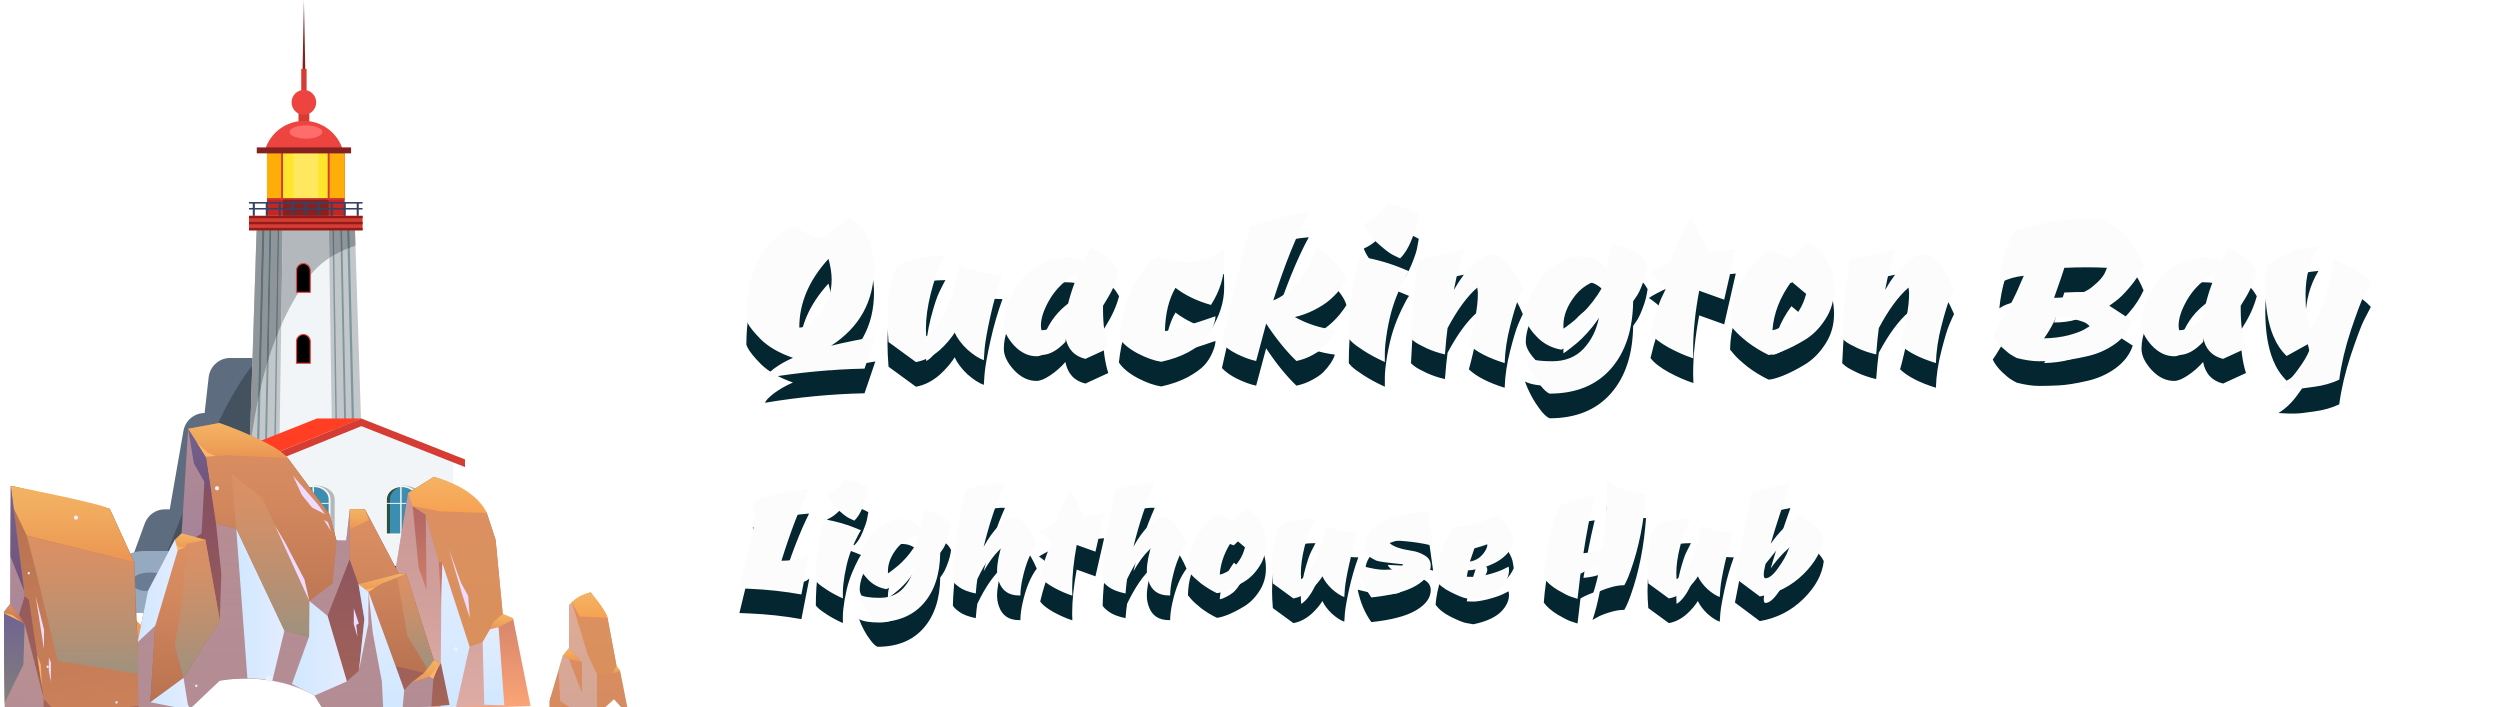 <svg width="304" height="86" viewBox="0 0 304 86" fill="none" xmlns="http://www.w3.org/2000/svg">
<g clip-path="url(#clip0_5068_17096)">
<path d="M45.372 63.609H45.534L42.849 52.258C42.567 51.066 41.516 50.225 40.304 50.225H39.406L38.724 45.776C38.526 44.485 37.429 43.531 36.14 43.531H27.971C26.642 43.531 25.523 44.542 25.372 45.879L24.88 50.223C23.611 50.223 22.525 51.145 22.304 52.411L20.64 61.931H20.052C18.957 61.931 17.978 62.622 17.598 63.663L15.102 70.51H48.776L45.371 63.608" fill="#5D6D7F"/>
<path d="M33.039 70.511H18.984L26.187 52.411C26.36 51.417 28.934 46.513 30.676 44.449L30.274 57.1H33.039V70.511Z" fill="#445260"/>
<path d="M44.09 57.101H30.277L31.209 27.746H43.158L44.09 57.101Z" fill="#C3C7C9"/>
<path d="M43.197 57.056L42.474 27.43H42.199L42.922 57.056H43.197Z" fill="#7D979E"/>
<path d="M31.443 57.056L32.167 27.43H31.892L31.168 57.056H31.443Z" fill="#7D979E"/>
<path d="M42.2 57.056L41.596 27.43H41.367L41.97 57.056H42.2Z" fill="#7D979E"/>
<path d="M32.394 57.056L32.997 27.43H32.767L32.164 57.056H32.394Z" fill="#7D979E"/>
<path d="M41.062 57.056L40.596 27.43H40.418L40.885 57.056H41.062Z" fill="#7D979E"/>
<path d="M33.478 57.056L33.945 27.43H33.767L33.301 57.056H33.478Z" fill="#7D979E"/>
<path d="M40.074 57.056L39.726 27.43H39.594L39.942 57.056H40.074Z" fill="#7D979E"/>
<path d="M34.425 57.056L34.773 27.43H34.641L34.293 57.056H34.425Z" fill="#7D979E"/>
<path d="M40.43 57.101H33.934L34.373 27.746H39.992L40.43 57.101Z" fill="#F2F5F7"/>
<path d="M30.352 54.681L31.208 27.744H31.882L31.373 48.637C30.959 50.633 30.638 52.654 30.353 54.682M31.681 47.223L32.156 27.742H32.76L32.422 44.395C32.146 45.33 31.901 46.274 31.681 47.223Z" fill="#8F9599"/>
<path d="M31.375 48.636L31.884 27.742H32.16L31.685 47.223C31.576 47.693 31.473 48.163 31.375 48.636Z" fill="#5C7178"/>
<path d="M32.668 43.589L32.99 27.744H33.764L33.554 41.071C33.228 41.903 32.935 42.742 32.668 43.59M33.739 40.606L33.941 27.742H34.37L34.194 39.536C34.036 39.89 33.885 40.247 33.739 40.605M40.045 31.359L39.991 27.744H40.421L40.473 31.091C40.328 31.176 40.185 31.265 40.045 31.359ZM40.649 30.989L40.598 27.744H41.372L41.429 30.584C41.164 30.71 40.904 30.844 40.649 30.989ZM41.658 30.478L41.603 27.744H42.207L42.268 30.221C42.063 30.302 41.859 30.388 41.658 30.479M42.539 30.115L42.481 27.742H43.155L43.223 29.877C42.993 29.951 42.764 30.03 42.539 30.114" fill="#8F9599"/>
<path d="M42.268 30.22L42.207 27.742H42.482L42.54 30.115C42.449 30.149 42.357 30.183 42.268 30.22Z" fill="#5C7178"/>
<path d="M41.433 30.586L41.375 27.746H41.605L41.66 30.48C41.584 30.515 41.507 30.55 41.433 30.585" fill="#5C7178"/>
<path d="M32.422 44.398L32.76 27.746H32.99L32.668 43.591C32.583 43.86 32.502 44.128 32.422 44.398Z" fill="#5C7178"/>
<path d="M40.474 31.094L40.422 27.746H40.599L40.65 30.992C40.591 31.025 40.533 31.059 40.474 31.094Z" fill="#5C7178"/>
<path d="M33.555 41.069L33.764 27.742H33.941L33.739 40.606C33.676 40.76 33.615 40.915 33.555 41.069Z" fill="#5C7178"/>
<path d="M34.195 39.54L34.371 27.746H39.991L40.045 31.361C39.045 32.018 38.152 32.847 37.412 33.913C36.108 35.729 35.057 37.61 34.195 39.54Z" fill="#B2B8BC"/>
<path d="M41.913 26.249H32.465V18.652H41.913V26.249Z" fill="#C42622"/>
<path d="M39.965 26.249H34.414V18.652H39.965V26.249Z" fill="#842121"/>
<path d="M41.913 24.094H32.465V18.637H41.913V24.094Z" fill="#FFAD08"/>
<path d="M34.414 18.637V24.094H39.965V18.637H34.414Z" fill="#FFE52C"/>
<path d="M35.691 18.637V24.094H38.685V18.637H35.691Z" fill="#FFE85F"/>
<path d="M34.415 24.269H34.18V18.289H34.415V24.269Z" fill="#D43C34"/>
<path d="M40.083 24.269H39.848V18.289H40.083V24.269Z" fill="#D43C34"/>
<path d="M37.724 35.541H36.051V32.895C36.051 32.426 36.425 32.047 36.888 32.047C37.35 32.047 37.724 32.426 37.724 32.895V35.541Z" fill="black"/>
<path d="M37.658 35.472H36.122V32.895C36.122 32.466 36.466 32.117 36.89 32.117C37.314 32.117 37.658 32.466 37.658 32.895V35.472ZM36.89 31.977C36.39 31.977 35.984 32.388 35.984 32.894V35.61H37.796V32.894C37.796 32.388 37.39 31.977 36.89 31.977Z" fill="#ED4440"/>
<path d="M37.724 44.17H36.051V41.523C36.051 41.055 36.425 40.676 36.888 40.676C37.35 40.676 37.724 41.055 37.724 41.523V44.17Z" fill="black"/>
<path d="M37.658 44.099H36.122V41.523C36.122 41.093 36.466 40.745 36.89 40.745C37.314 40.745 37.658 41.093 37.658 41.523V44.099ZM36.89 40.605C36.39 40.605 35.984 41.017 35.984 41.523V44.239H37.796V41.523C37.796 41.017 37.39 40.605 36.89 40.605Z" fill="#ED4440"/>
<path d="M37.611 15.659H36.297V13.582H37.611V15.659Z" fill="#D43C34"/>
<path d="M36.762 9.828L36.956 0L37.15 9.828H36.762Z" fill="#842121"/>
<path d="M33.039 56.08V70.511H55.136V56.243L43.946 51.816L33.039 56.08Z" fill="#F2F5F7"/>
<path d="M26.676 70.509H33.038V55.867H26.676V70.509Z" fill="#ACBDC6"/>
<path d="M43.93 50.887L31.633 55.868V56.798L43.93 51.815L56.545 56.798V55.868L43.93 50.887Z" fill="#D43C34"/>
<path d="M31.631 55.868H25.988L38.547 50.887H43.928L31.631 55.868Z" fill="#FF3E24"/>
<path d="M31.631 56.797H25.988V55.867H31.631V56.797Z" fill="#96201D"/>
<path d="M30.585 70.511H29.133V62.051H30.585V70.511Z" fill="#272727"/>
<path d="M41.654 18.115C40.993 16.13 39.141 14.699 36.958 14.699C34.775 14.699 32.922 16.13 32.262 18.115H41.655H41.654Z" fill="#ED4440"/>
<path d="M37.281 11.267H36.629V8.387H37.281V11.267Z" fill="#D43C34"/>
<path d="M38.449 12.449C38.449 13.286 37.779 13.965 36.953 13.965C36.127 13.965 35.457 13.286 35.457 12.449C35.457 11.613 36.127 10.934 36.953 10.934C37.779 10.934 38.449 11.613 38.449 12.449Z" fill="#ED4440"/>
<path d="M43.376 25.291H42.048V24.757H43.376V25.291ZM40.469 25.291V24.757H41.797V25.291H40.469ZM38.889 25.291V24.757H40.217V25.291H38.889ZM37.309 25.291V24.757H38.637V25.291H37.309ZM35.729 25.291V24.757H37.057V25.291H35.729ZM34.149 25.291V24.757H35.477V25.291H34.149ZM32.569 25.291V24.757H33.896V25.291H32.569ZM30.989 25.291V24.757H32.317V25.291H30.989ZM44.087 24.756V24.566H30.273V24.756H30.736V25.29H30.273V25.48H30.736V26.248H30.988V25.48H32.316V26.248H32.568V25.48H33.895V26.248H34.146V25.48H35.474V26.248H35.726V25.48H37.054V26.248H37.306V25.48H38.635V26.248H38.886V25.48H40.215V26.248H40.466V25.48H41.794V26.248H42.046V25.48H43.374V26.248H43.626V25.48H44.086V25.29H43.626V24.756H44.086H44.087Z" fill="#354166"/>
<path d="M55.794 69.552H54.467V69.016H55.794V69.552ZM52.886 69.552V69.016H54.214V69.552H52.886ZM51.306 69.552V69.016H52.634V69.552H51.306ZM49.727 69.552V69.016H51.055V69.552H49.727ZM48.147 69.552V69.016H49.475V69.552H48.147ZM46.567 69.552V69.016H47.895V69.552H46.567ZM44.987 69.552V69.016H46.314V69.552H44.987ZM43.407 69.552V69.016H44.735V69.552H43.407ZM56.505 69.016V68.828H42.691V69.016H43.154V69.552H42.691V69.74H43.154V70.508H43.406V69.74H44.734V70.508H44.986V69.74H46.312V70.508H46.564V69.74H47.892V70.508H48.144V69.74H49.472V70.508H49.724V69.74H51.053V70.508H51.304V69.74H52.633V70.508H52.884V69.74H54.212V70.508H54.464V69.74H55.791V70.508H56.043V69.74H56.503V69.552H56.043V69.016H56.503H56.505Z" fill="#354166"/>
<path d="M44.09 28.008H30.277V26.246H44.09V28.008Z" fill="#D43C34"/>
<path d="M44.09 26.538H30.277V26.246H44.09V26.538Z" fill="#931C19"/>
<path d="M44.09 27.273H30.277V26.98H44.09V27.273Z" fill="#931C19"/>
<path d="M44.09 28.008H30.277V27.715H44.09V28.008Z" fill="#931C19"/>
<path d="M42.69 18.649H31.223V17.926H42.69V18.649Z" fill="#842121"/>
<path d="M41.913 24.267H32.465V24.094H41.913V24.267Z" fill="#D43C34"/>
<path d="M56.544 74.48H15.102V70.508H56.544V74.48Z" fill="#5D7189"/>
<path d="M36.89 74.483H12.777V71.788C12.777 69.144 14.893 67 17.502 67H29.504C33.583 67 36.89 70.35 36.89 74.483Z" fill="#95A9C1"/>
<path d="M40.695 65.056H36.156V60.713C36.156 59.793 37.172 59.047 38.426 59.047C39.68 59.047 40.695 59.793 40.695 60.713V65.056Z" fill="#B2B8BC"/>
<path d="M36.262 64.965V60.712C36.262 59.844 37.116 59.137 38.165 59.137C39.214 59.137 40.069 59.844 40.069 60.712V64.965H36.262Z" fill="#1C7C63"/>
<path d="M36.262 64.965V60.712C36.262 59.844 37.116 59.137 38.165 59.137C39.214 59.137 40.069 59.844 40.069 60.712V64.965H36.262Z" fill="#3B8EB2"/>
<path d="M38.415 59.152C38.334 59.144 38.253 59.137 38.169 59.137C37.119 59.137 36.266 59.844 36.266 60.712V64.965H36.758V60.712C36.758 59.912 37.482 59.251 38.415 59.151V59.152Z" fill="#2A5146"/>
<path d="M39.978 61.152H38.171V59.227H38.001V61.152H36.285V61.265H38.001V64.965H38.171V61.265H39.978V61.152Z" fill="#FFF9F3"/>
<path d="M39.963 64.872H36.375V60.71C36.375 59.891 37.18 59.224 38.17 59.224C39.159 59.224 39.965 59.891 39.965 60.71V64.872H39.963ZM38.17 59.043C37.058 59.043 36.156 59.789 36.156 60.71V65.053H40.183V60.71C40.183 59.79 39.282 59.043 38.17 59.043Z" fill="#FFF9F3"/>
<path d="M51.365 65.056H46.824V60.713C46.824 59.793 47.84 59.047 49.094 59.047C50.348 59.047 51.363 59.793 51.363 60.713V65.056" fill="#B2B8BC"/>
<path d="M46.931 64.965V60.712C46.931 59.844 47.786 59.137 48.834 59.137C49.883 59.137 50.738 59.844 50.738 60.712V64.965H46.93H46.931Z" fill="#1C7C63"/>
<path d="M46.931 64.965V60.712C46.931 59.844 47.786 59.137 48.834 59.137C49.883 59.137 50.738 59.844 50.738 60.712V64.965H46.93H46.931Z" fill="#3B8EB2"/>
<path d="M49.08 59.152C48.998 59.144 48.917 59.137 48.833 59.137C47.783 59.137 46.93 59.844 46.93 60.712V64.965H47.422V60.712C47.422 59.912 48.146 59.251 49.08 59.151V59.152Z" fill="#2A5146"/>
<path d="M50.643 61.152H48.835V59.227H48.666V61.152H46.949V61.265H48.666V64.965H48.835V61.265H50.643V61.152Z" fill="#FFF9F3"/>
<path d="M50.633 64.872H47.044V60.71C47.044 59.891 47.85 59.224 48.839 59.224C49.829 59.224 50.634 59.891 50.634 60.71V64.872H50.633ZM48.838 59.043C47.726 59.043 46.824 59.789 46.824 60.71V65.053H50.85V60.71C50.85 59.79 49.948 59.043 48.836 59.043H48.838Z" fill="#FFF9F3"/>
<path d="M27.431 69C27.431 69 26.64 70.115 27.982 70.568C29.323 71.021 31.285 70.324 31.285 69.313C31.285 68.303 28.24 68.181 27.431 69Z" fill="#697C93"/>
<path d="M20.978 72.403C20.978 72.403 20.186 73.518 21.528 73.971C22.87 74.424 24.831 73.727 24.831 72.716C24.831 71.706 21.787 71.583 20.978 72.403Z" fill="#697C93"/>
<path d="M21.294 69C21.294 69 20.503 70.115 21.845 70.568C23.187 71.021 25.148 70.324 25.148 69.313C25.148 68.303 22.104 68.181 21.294 69Z" fill="#697C93"/>
<path d="M30.654 72.403C30.654 72.403 29.862 73.518 31.204 73.971C32.546 74.424 34.507 73.727 34.507 72.716C34.507 71.706 31.463 71.583 30.654 72.403Z" fill="#697C93"/>
<path d="M16.372 70.156C16.372 70.156 15.581 71.272 16.923 71.725C18.265 72.178 20.226 71.481 20.226 70.47C20.226 69.46 17.182 69.337 16.372 70.156Z" fill="#697C93"/>
<path d="M39.202 16.05C39.202 16.495 38.309 16.855 37.207 16.855C36.104 16.855 35.211 16.495 35.211 16.05C35.211 15.606 36.104 15.246 37.207 15.246C38.309 15.246 39.202 15.606 39.202 16.05Z" fill="#FF6C6C"/>
</g>
<g clip-path="url(#clip1_5068_17096)">
<path style="mix-blend-mode:multiply" fill-rule="evenodd" clip-rule="evenodd" d="M28.309 68.125C28.294 68.179 28.226 68.399 28.094 68.732C28.202 68.404 28.289 68.177 28.309 68.125Z" fill="url(#paint0_linear_5068_17096)"/>
<path style="mix-blend-mode:multiply" fill-rule="evenodd" clip-rule="evenodd" d="M41.063 80.637C41.103 80.687 41.146 80.742 41.193 80.796L37.551 80.825C38.466 80.323 39.37 79.939 40.251 79.648C40.287 79.675 40.327 79.683 40.371 79.67C40.593 79.989 40.816 80.334 41.063 80.637Z" fill="url(#paint1_linear_5068_17096)"/>
<path style="mix-blend-mode:multiply" fill-rule="evenodd" clip-rule="evenodd" d="M63.464 80.703L60.945 80.723C61.046 80.635 61.137 80.533 61.222 80.418C61.283 80.338 61.344 80.25 61.396 80.16C61.737 80.313 61.921 80.415 61.921 80.415C61.921 80.415 62.099 79.847 62.586 79.219C62.61 79.289 62.598 79.376 62.61 79.432C62.662 79.682 62.727 79.922 62.857 80.159C62.963 80.349 63.101 80.422 63.285 80.551C63.348 80.596 63.405 80.649 63.464 80.703Z" fill="url(#paint2_linear_5068_17096)"/>
<path d="M2.455 63.817C2.688 63.817 3.015 63.768 3.229 63.84C3.309 63.867 3.393 63.922 3.476 63.949C3.81 64.062 4.102 64.196 4.409 64.357C4.666 64.493 4.95 64.703 5.146 64.905C5.31 65.074 5.524 65.317 5.539 65.55C5.569 65.999 5.367 66.312 4.922 66.533C4.624 66.68 4.323 66.762 3.991 66.814C3.754 66.851 3.572 66.839 3.33 66.803C2.33 66.656 1.107 66.103 1.227 65.057C1.27 64.681 1.425 64.32 1.737 64.049C1.834 63.965 1.977 63.899 2.111 63.87C2.213 63.849 2.352 63.804 2.455 63.817Z" fill="white"/>
<path d="M24.2 69.198C24.217 69.179 23.403 69.92 23.361 70.145C23.333 70.307 23.368 70.471 23.326 70.641C23.26 70.908 23.3 71.121 23.497 71.345C24.14 72.07 25.313 72.262 26.242 72.546C27.282 72.863 28.359 72.999 29.455 72.999C29.918 72.999 30.337 72.953 30.796 72.917C31.119 72.892 31.415 72.912 31.687 72.731C32.487 72.203 31.436 71.46 30.942 71.096C30.201 70.552 29.576 69.875 28.717 69.467C28.364 69.299 27.969 69.218 27.583 69.132C27.38 69.087 27.178 69.023 26.967 69.014C26.799 69.007 26.631 69.037 26.463 69.01C26.15 68.962 25.885 68.921 25.558 68.926C25.106 68.932 24.709 69.129 24.196 69.2L24.2 69.198Z" fill="white"/>
<path d="M2.351 68.204C2.816 67.929 3.305 67.694 3.82 67.504C4.027 67.488 4.234 67.481 4.441 67.479C4.938 67.47 5.437 67.456 5.928 67.546C6.229 67.599 6.744 67.725 6.846 68.02C6.918 68.222 6.768 68.403 6.639 68.564C6.504 68.734 6.392 68.931 6.253 69.096C6.109 69.266 5.82 69.381 5.62 69.492C5.347 69.644 5.091 69.776 4.771 69.828C4.247 69.912 3.76 69.991 3.249 69.837C2.865 69.721 2.438 69.644 2.066 69.497C1.835 69.406 1.516 69.204 1.323 69.042C0.984 68.761 1.125 68.555 2.355 68.206L2.351 68.204Z" fill="white"/>
<path fill-rule="evenodd" clip-rule="evenodd" d="M70.319 80.545C70.319 80.521 70.319 80.5 70.319 80.477C72.1 80.715 74.212 81.669 75.703 84.49L67.95 87.203L66.918 86.974V84.773C68.858 84.379 70.227 82.603 70.317 80.545H70.319Z" fill="url(#paint3_linear_5068_17096)"/>
<path fill-rule="evenodd" clip-rule="evenodd" d="M18.56 77.739L8.399 76.998L4.501 77.37L1.484 70.769L6.811 69.414C6.811 69.414 16.624 74.128 18.558 77.739H18.56Z" fill="url(#paint4_linear_5068_17096)"/>
<path fill-rule="evenodd" clip-rule="evenodd" d="M4.501 77.371L5.489 86.302L2.462 78.959L1.484 70.769L4.501 77.371Z" fill="url(#paint5_linear_5068_17096)"/>
<path fill-rule="evenodd" clip-rule="evenodd" d="M6.15 77.214L4.83 76.403L2.965 74.008L4.503 77.372L6.15 77.214Z" fill="#FFB565"/>
<path fill-rule="evenodd" clip-rule="evenodd" d="M64.522 85.864L62.394 75.202L61.129 74.669L60.263 65.637L59.188 62.373C59.188 62.373 57.05 59.406 52.755 57.988L49.619 59.963L47.046 75.732L44.503 82.215L44.367 86.482L64.52 85.864H64.522Z" fill="url(#paint6_linear_5068_17096)"/>
<path fill-rule="evenodd" clip-rule="evenodd" d="M59.192 62.373L60.267 65.637L61.133 74.669L59.928 75.949L58.694 78.083L57.099 78.635L53.8 68.48L53.363 68.304L51.769 62.597L50.179 61.558L49.621 59.963L52.758 57.988C52.758 57.988 56.978 59.096 59.19 62.373H59.192Z" fill="url(#paint7_linear_5068_17096)"/>
<path fill-rule="evenodd" clip-rule="evenodd" d="M62.422 75.348L60.62 76.278L59.594 76.514L59.968 75.672L61.128 74.668L62.393 75.201L62.422 75.348Z" fill="url(#paint8_linear_5068_17096)"/>
<path style="mix-blend-mode:multiply" opacity="0.5" fill-rule="evenodd" clip-rule="evenodd" d="M49.621 59.961L50.179 61.556L50.904 69.036L51.875 71.731L51.767 62.594L53.361 68.302L53.627 73.865L53.797 68.478L57.097 78.632L58.692 78.079L59.597 76.513L60.623 76.276L61.324 85.769L49.196 86.171L47.422 78.07L48.159 68.914L49.621 59.961Z" fill="url(#paint9_linear_5068_17096)"/>
<path style="mix-blend-mode:multiply" fill-rule="evenodd" clip-rule="evenodd" d="M60.622 76.277L61.323 85.77L58.886 85.689L58.691 78.08L59.596 76.514L60.622 76.277Z" fill="url(#paint10_linear_5068_17096)"/>
<path style="mix-blend-mode:multiply" fill-rule="evenodd" clip-rule="evenodd" d="M53.794 68.481L57.094 78.635L55.415 86.144L53.562 86.2L53.66 72.702L53.794 68.481Z" fill="url(#paint11_linear_5068_17096)"/>
<g style="mix-blend-mode:multiply">
<path fill-rule="evenodd" clip-rule="evenodd" d="M57.125 75.119L56.925 72.446L56.062 70.872L54.594 66.805L56.166 72.161L57.125 75.119Z" fill="#EFDBFF"/>
</g>
<path fill-rule="evenodd" clip-rule="evenodd" d="M59.19 62.373L53.556 62.187L50.179 61.558L49.621 59.963L52.758 57.988C52.758 57.988 57.649 59.098 59.19 62.373Z" fill="url(#paint12_linear_5068_17096)"/>
<path fill-rule="evenodd" clip-rule="evenodd" d="M76.486 87.051L75.421 81.617L74.971 80.976L73.875 75.134L71.824 72.035C71.824 72.035 70.004 72.581 69.192 73.598V78.817L68.43 79.746L66.809 85.257V88.286L72.455 87.035L74.661 85.033L76.486 87.051Z" fill="url(#paint13_linear_5068_17096)"/>
<path fill-rule="evenodd" clip-rule="evenodd" d="M73.873 75.134L74.969 80.976L74.421 81.943H72.582L71.645 79.748L69.531 73.244C69.531 73.244 70.909 72.359 71.82 72.035C71.82 72.035 73.737 74.422 73.871 75.134H73.873Z" fill="url(#paint14_linear_5068_17096)"/>
<path fill-rule="evenodd" clip-rule="evenodd" d="M69.193 78.816L70.759 80.528L69.193 80.165L68.43 79.746L69.193 78.816Z" fill="url(#paint15_linear_5068_17096)"/>
<path fill-rule="evenodd" clip-rule="evenodd" d="M75.424 81.618L74.426 81.943L74.974 80.977L75.424 81.618Z" fill="url(#paint16_linear_5068_17096)"/>
<path style="mix-blend-mode:multiply" opacity="0.5" fill-rule="evenodd" clip-rule="evenodd" d="M72.588 81.942V86.775L72.745 87.175L77.426 99.082L70.762 86.945L68.116 85.255L67.93 81.458L68.432 79.745L69.196 80.164L70.762 84.208V80.527L69.196 78.816V73.597L69.537 73.242L71.487 79.671L72.588 81.942Z" fill="url(#paint17_linear_5068_17096)"/>
<path fill-rule="evenodd" clip-rule="evenodd" d="M73.875 75.134L70.478 74.961L69.535 73.244C69.535 73.244 70.28 72.334 71.824 72.035C71.824 72.035 73.7 74.2 73.875 75.134Z" fill="url(#paint18_linear_5068_17096)"/>
<path fill-rule="evenodd" clip-rule="evenodd" d="M54.669 85.71L53.616 80.622L52.736 80.273L49.401 69.785L48.509 69.78L44.376 61.931L42.544 61.922L42.104 65.728L40.912 65.721L40.063 62.538L35.01 55.718L31.36 53.418L26.664 51.441L22.88 52.138L22.087 64.842L21.269 65.617L17.994 71.858L16.74 78.084L16.341 73.302L16.322 68.38L13.339 61.874L1.312 59.077L1.239 73.436L0.398 74.533L0.614 88.043L15.303 90.544L19.024 100.214L24.079 87.835L22.952 86.326L26.69 82.781C26.69 82.781 33.023 81.485 38.251 84.588L39.126 86.004C39.126 86.004 49.626 86.296 54.67 85.714L54.669 85.71Z" fill="url(#paint19_linear_5068_17096)"/>
<path fill-rule="evenodd" clip-rule="evenodd" d="M42.543 61.926L42.512 68.018L43.596 71.04L44.806 71.97L48.104 81.007L52.725 82.11L52.733 80.275L49.399 69.789L48.506 69.784L44.373 61.935L42.543 61.926Z" fill="url(#paint20_linear_5068_17096)"/>
<path fill-rule="evenodd" clip-rule="evenodd" d="M40.064 62.54L40.913 65.723L40.454 70.924L37.608 73.072L37.584 77.425L34.586 76.682L28.731 64.287L26.27 63.669L25.024 55.529L22.883 52.138L26.666 51.441C26.666 51.441 32.035 53.2 35.011 55.718L40.064 62.538V62.54Z" fill="url(#paint21_linear_5068_17096)"/>
<path fill-rule="evenodd" clip-rule="evenodd" d="M16.738 78.084L16.822 85.855L6.973 86.78L5.31 84.959L3.521 72.969L3.01 72.465L1.309 59.078L13.336 61.873L16.319 68.381L16.738 78.084Z" fill="url(#paint22_linear_5068_17096)"/>
<path fill-rule="evenodd" clip-rule="evenodd" d="M53.618 80.623L52.728 82.109L49.969 83.041L51.569 81.831L52.736 80.273L53.618 80.623Z" fill="url(#paint23_linear_5068_17096)"/>
<path fill-rule="evenodd" clip-rule="evenodd" d="M1.239 73.438L2.307 74.773L2.994 75.856L1.698 75.14L0.398 74.535L1.239 73.438Z" fill="url(#paint24_linear_5068_17096)"/>
<path style="mix-blend-mode:multiply" opacity="0.5" fill-rule="evenodd" clip-rule="evenodd" d="M26.269 63.67L26.911 69.773L26.727 75.403L22.322 82.425L18.279 85.388L18.894 75.894L21.8 66.552L21.268 65.618L17.992 71.859L16.738 78.084L16.822 85.854L17.279 88.086L24.077 87.832L22.95 86.323L26.688 82.778C26.688 82.778 32.26 81.448 38.249 84.584L39.124 86.001L52.437 86.101L52.726 82.106L49.967 83.041L49.155 83.927L48.106 81.005L44.807 71.968L43.597 71.04L44.308 75.289L43.645 81.541L42.181 82.864L39.829 74.895L42.513 68.018L42.544 61.926L42.104 65.732L40.913 65.725L40.453 70.926L37.608 73.074L37.583 77.427L34.586 76.684L28.731 64.289L26.269 63.671V63.67Z" fill="url(#paint25_linear_5068_17096)"/>
<path style="mix-blend-mode:multiply" opacity="0.5" fill-rule="evenodd" clip-rule="evenodd" d="M25.02 55.532L24.514 64.857L23.66 65.421L22.086 64.845L22.879 52.141L25.02 55.532Z" fill="url(#paint26_linear_5068_17096)"/>
<path fill-rule="evenodd" clip-rule="evenodd" d="M22.32 82.428L26.724 75.407L24.969 65.64L23.66 65.422L21.628 66.879L18.891 75.897L18.277 85.393L22.32 82.428Z" fill="url(#paint27_linear_5068_17096)"/>
<path style="mix-blend-mode:multiply" opacity="0.5" fill-rule="evenodd" clip-rule="evenodd" d="M5.295 87.977L5.311 84.958L2.994 75.853L0.398 74.531L0.614 88.041L5.295 87.977Z" fill="url(#paint28_linear_5068_17096)"/>
<path style="mix-blend-mode:multiply" opacity="0.5" fill-rule="evenodd" clip-rule="evenodd" d="M3.011 72.465L2.306 74.77L1.238 73.435L1.31 59.078L3.011 72.465Z" fill="url(#paint29_linear_5068_17096)"/>
<path fill-rule="evenodd" clip-rule="evenodd" d="M35.007 55.718L27.79 55.337L25.02 55.529L22.879 52.138L26.662 51.441C26.662 51.441 33.633 53.862 35.007 55.718Z" fill="url(#paint30_linear_5068_17096)"/>
<path fill-rule="evenodd" clip-rule="evenodd" d="M13.336 61.875L16.319 68.381L3.255 65.128L1.653 61.783L1.309 59.078C1.309 59.078 12.303 61.212 13.336 61.875Z" fill="url(#paint31_linear_5068_17096)"/>
<path fill-rule="evenodd" clip-rule="evenodd" d="M24.975 65.639L22.091 64.844L21.273 65.619L21.634 66.878L24.975 65.639Z" fill="url(#paint32_linear_5068_17096)"/>
<path fill-rule="evenodd" clip-rule="evenodd" d="M49.401 69.787L46.423 70.956L44.808 71.967L43.598 71.038L48.508 69.781L49.401 69.787Z" fill="url(#paint33_linear_5068_17096)"/>
<path fill-rule="evenodd" clip-rule="evenodd" d="M44.373 61.935L44.852 63.251L42.531 64.364L42.543 61.926L44.373 61.935Z" fill="url(#paint34_linear_5068_17096)"/>
<path style="mix-blend-mode:multiply" fill-rule="evenodd" clip-rule="evenodd" d="M37.606 73.07L39.828 74.891L42.179 82.86L38.248 84.584L35.496 83.17L37.582 77.424L37.606 73.07Z" fill="url(#paint35_linear_5068_17096)"/>
<path style="mix-blend-mode:multiply" fill-rule="evenodd" clip-rule="evenodd" d="M34.586 76.684L33.107 82.814C33.107 82.814 31.902 82.45 30.086 82.504L28.73 64.289L34.586 76.684Z" fill="url(#paint36_linear_5068_17096)"/>
<path style="mix-blend-mode:multiply" fill-rule="evenodd" clip-rule="evenodd" d="M22.95 86.323L18.277 85.391L22.32 82.426L22.95 86.323Z" fill="url(#paint37_linear_5068_17096)"/>
<path style="mix-blend-mode:multiply" fill-rule="evenodd" clip-rule="evenodd" d="M18.88 76.089L16.738 78.087L17.991 71.86L21.268 65.621L21.628 66.88L18.88 76.089Z" fill="url(#paint38_linear_5068_17096)"/>
<path style="mix-blend-mode:multiply" fill-rule="evenodd" clip-rule="evenodd" d="M44.808 71.968L44.789 75.894L43.645 81.539L44.307 75.289L43.598 71.039L44.808 71.968Z" fill="url(#paint39_linear_5068_17096)"/>
<path fill-rule="evenodd" clip-rule="evenodd" d="M34.586 76.682L37.583 77.425L37.608 73.071L31.916 60.58L28.145 57.613L28.731 64.288L34.586 76.682Z" fill="url(#paint40_linear_5068_17096)"/>
<path fill-rule="evenodd" clip-rule="evenodd" d="M26.727 75.407L22.322 82.429L21.242 78.465L22.187 72.994L22.656 66.144L24.972 65.641L26.727 75.407Z" fill="url(#paint41_linear_5068_17096)"/>
<path fill-rule="evenodd" clip-rule="evenodd" d="M2.938 71.854L1.313 59.078L1.28 65.59L1.27 67.668L2.938 71.854Z" fill="url(#paint42_linear_5068_17096)"/>
<path fill-rule="evenodd" clip-rule="evenodd" d="M2.994 75.853L2.849 80.806L0.572 85.47L0.398 74.531L2.994 75.853Z" fill="url(#paint43_linear_5068_17096)"/>
<path fill-rule="evenodd" clip-rule="evenodd" d="M25.02 55.532L25.723 60.118L23.573 56.346L22.879 52.141L25.02 55.532Z" fill="url(#paint44_linear_5068_17096)"/>
<path style="mix-blend-mode:multiply" fill-rule="evenodd" clip-rule="evenodd" d="M49.156 83.928L48.107 81.006L44.809 71.969L45.32 76.892L46.437 82.886L46.6 86.161L48.961 86.035L49.156 83.928Z" fill="url(#paint45_linear_5068_17096)"/>
<path fill-rule="evenodd" clip-rule="evenodd" d="M49.401 69.789L51.375 75.998L52.736 80.275L51.976 81.29L49.551 77.364L48.293 70.224L49.401 69.789Z" fill="url(#paint46_linear_5068_17096)"/>
<path fill-rule="evenodd" clip-rule="evenodd" d="M16.322 68.382L16.468 74.804L16.741 78.086L16.845 81.951L7.008 80.347L4.352 69.345L3.258 65.129L16.322 68.382Z" fill="url(#paint47_linear_5068_17096)"/>
<g style="mix-blend-mode:multiply">
<path fill-rule="evenodd" clip-rule="evenodd" d="M39.534 62.534L38.643 61.328L35.625 57.844L36.697 60.175L37.942 61.709L39.534 62.534Z" fill="#EFDBFF"/>
</g>
<g style="mix-blend-mode:multiply">
<path fill-rule="evenodd" clip-rule="evenodd" d="M39.885 63.511L40.245 64.592L39.379 63.219L39.885 63.511Z" fill="#EFDBFF"/>
</g>
<g style="mix-blend-mode:multiply">
<path fill-rule="evenodd" clip-rule="evenodd" d="M37.61 73.073L37.028 70.474L34.643 65.93L33.418 63.871L37.61 73.073Z" fill="#EFDBFF"/>
</g>
<g style="mix-blend-mode:multiply">
<path fill-rule="evenodd" clip-rule="evenodd" d="M5.343 78.927L5.355 76.594L4.336 72.473L5.343 78.927Z" fill="#EFDBFF"/>
</g>
<g style="mix-blend-mode:multiply">
<path fill-rule="evenodd" clip-rule="evenodd" d="M5.941 79.949L6.189 80.563L6.182 81.936L6.179 82.884L5.934 81.573L5.941 79.949Z" fill="#EFDBFF"/>
</g>
<g style="mix-blend-mode:multiply">
<path fill-rule="evenodd" clip-rule="evenodd" d="M43.026 73.961L43.631 75.826L43.324 75.991L43.475 77.456L43.016 75.884L43.026 73.961Z" fill="#EFDBFF"/>
</g>
<path fill-rule="evenodd" clip-rule="evenodd" d="M26.195 55.45L25.257 55.035L23.934 53.805L25.024 55.532L26.195 55.45Z" fill="#FFB565"/>
<path fill-rule="evenodd" clip-rule="evenodd" d="M45.598 71.473L44.379 71.639L44.807 71.969L45.598 71.473Z" fill="#FFB565"/>
<path fill-rule="evenodd" clip-rule="evenodd" d="M53.323 80.996L52.234 82.271L52.692 82.552L53.323 80.996Z" fill="#FFB565"/>
<path fill-rule="evenodd" clip-rule="evenodd" d="M2.542 75.57L1.472 74.766L0.398 74.531L2.542 75.57Z" fill="#FFB565"/>
<path fill-rule="evenodd" clip-rule="evenodd" d="M4.516 79.617L4.952 80.819L5.091 83.474L4.516 79.617Z" fill="#FFB565"/>
<path fill-rule="evenodd" clip-rule="evenodd" d="M22.494 66.556L21.802 66.553L21.426 66.164L21.629 66.877L22.494 66.556Z" fill="#FFB565"/>
<g style="mix-blend-mode:soft-light">
<path d="M55.185 78.905C55.201 78.766 55.324 78.665 55.46 78.681C55.596 78.698 55.693 78.825 55.678 78.964C55.662 79.104 55.538 79.204 55.403 79.188C55.267 79.172 55.17 79.045 55.185 78.905Z" fill="#ECF1FF"/>
</g>
<g style="mix-blend-mode:soft-light">
<path d="M32.346 82.487C32.371 82.272 32.559 82.118 32.767 82.143C32.976 82.168 33.126 82.362 33.101 82.577C33.077 82.791 32.889 82.945 32.68 82.92C32.472 82.895 32.322 82.702 32.346 82.487Z" fill="#ECF1FF"/>
</g>
<path d="M5.93 81.094C5.921 81.173 5.852 81.23 5.775 81.22C5.699 81.211 5.643 81.139 5.654 81.06C5.662 80.981 5.732 80.924 5.808 80.935C5.885 80.946 5.941 81.016 5.93 81.094Z" fill="#ECF1FF"/>
<path d="M3.637 69.715C3.629 69.794 3.559 69.851 3.482 69.841C3.406 69.832 3.35 69.76 3.361 69.681C3.371 69.603 3.439 69.545 3.515 69.556C3.592 69.565 3.648 69.636 3.637 69.715Z" fill="#ECF1FF"/>
<path d="M24.004 83.415C23.996 83.493 23.926 83.551 23.85 83.54C23.773 83.531 23.717 83.459 23.728 83.38C23.736 83.302 23.806 83.245 23.883 83.255C23.959 83.264 24.015 83.336 24.004 83.415Z" fill="#ECF1FF"/>
<path d="M14.309 85.43C14.3 85.509 14.231 85.566 14.154 85.555C14.078 85.546 14.022 85.475 14.033 85.396C14.041 85.317 14.111 85.26 14.187 85.271C14.264 85.28 14.319 85.351 14.309 85.43Z" fill="#ECF1FF"/>
<g style="mix-blend-mode:soft-light">
<path d="M26.635 59.402C26.619 59.541 26.495 59.642 26.36 59.626C26.224 59.609 26.127 59.482 26.142 59.343C26.158 59.203 26.281 59.103 26.417 59.119C26.553 59.135 26.65 59.262 26.635 59.402Z" fill="#ECF1FF"/>
</g>
<g style="mix-blend-mode:soft-light">
<path d="M9.482 62.972C9.467 63.112 9.343 63.212 9.207 63.196C9.072 63.18 8.974 63.053 8.99 62.913C9.006 62.773 9.129 62.673 9.265 62.689C9.4 62.705 9.498 62.832 9.482 62.972Z" fill="#ECF1FF"/>
</g>
<path style="mix-blend-mode:multiply" fill-rule="evenodd" clip-rule="evenodd" d="M22.924 85.765C22.924 85.765 22.971 86.179 23.221 86.73C22.851 87.124 22.677 87.303 22.31 87.586C22.136 87.878 22.03 88.182 22.253 88.524C22.39 89.076 22.324 89.489 22.324 89.489C22.324 89.489 22.211 89.407 22.025 89.269C21.837 89.131 21.576 88.94 21.252 88.719C20.757 88.463 20.143 88.299 19.687 87.849C19.569 87.697 19.476 87.514 19.502 87.284C19.2 86.943 18.852 86.764 18.504 86.585C19.374 86.227 20.243 86.406 21.117 85.959C21.666 85.846 22.089 85.762 22.089 85.762H22.926L22.924 85.765Z" fill="url(#paint48_linear_5068_17096)"/>
</g>
<g filter="url(#filter0_f_5068_17096)">
<path d="M106.28 35.568C106.28 39.621 104.541 42.779 101.064 45.04C102.707 44.635 104.499 44.272 106.44 43.952L105.128 47.824C101.117 47.909 97.085 48.293 93.032 48.976C93.096 48.72 93.459 48.336 94.12 47.824C94.781 47.333 95.549 46.896 96.424 46.512C94.76 45.936 93.459 45.189 92.52 44.272C91.667 43.397 91.133 42.736 90.92 42.288L90.76 41.936C90.76 40.016 90.963 38.309 91.368 36.816C91.795 35.301 92.307 34.171 92.904 33.424C93.501 32.656 94.099 32.037 94.696 31.568C95.293 31.077 95.805 30.768 96.232 30.64L96.84 30.48C97.523 31.248 98.579 31.749 100.008 31.984L103.304 29.424C104.584 30.064 105.469 31.269 105.96 33.04C106.173 33.808 106.28 34.651 106.28 35.568ZM97.192 42.832C97.789 42.832 98.44 42.501 99.144 41.84C99.848 41.157 100.413 40.197 100.84 38.96C101.032 38.384 101.128 37.723 101.128 36.976C101.128 36.229 101 35.397 100.744 34.48C98.376 37.061 97.192 39.845 97.192 42.832ZM108.047 44.592C107.962 43.547 107.919 42.629 107.919 41.84C107.919 39.643 108.143 37.872 108.591 36.528L109.007 35.408C109.413 35.067 110.191 34.757 111.343 34.48C112.517 34.203 113.722 34.064 114.959 34.064C114.767 34.405 114.522 34.885 114.223 35.504C113.925 36.101 113.573 37.179 113.167 38.736C112.783 40.293 112.591 41.701 112.591 42.96C112.591 43.28 112.602 43.589 112.623 43.888C112.837 43.824 113.146 43.568 113.551 43.12C113.957 42.651 114.309 42.128 114.607 41.552C115.461 39.995 116.143 37.893 116.655 35.248C118.319 35.995 120.069 36.368 121.903 36.368C121.306 38.011 120.815 39.707 120.431 41.456C120.047 43.184 119.813 44.507 119.727 45.424L119.631 46.8C119.034 46.587 118.373 46.16 117.647 45.52C116.943 44.859 116.421 44.165 116.079 43.44C115.973 43.653 115.727 43.995 115.343 44.464C114.959 44.912 114.597 45.285 114.255 45.584C113.338 46.373 112.378 46.853 111.375 47.024L108.047 44.592ZM134.128 40.656C134.128 42.448 134.341 44.016 134.768 45.36L131.984 46.64C130.64 46.32 129.829 45.445 129.552 44.016C128.997 44.656 128.378 45.2 127.696 45.648C127.034 46.096 126.48 46.32 126.032 46.32C125.029 46.32 124.112 45.872 123.28 44.976C122.469 44.08 122.064 43.227 122.064 42.416C122.064 41.605 122.234 40.752 122.576 39.856C122.917 38.939 123.397 38.064 124.016 37.232C124.634 36.379 125.466 35.685 126.512 35.152C127.557 34.597 128.581 34.32 129.584 34.32C130.586 34.32 131.312 34.48 131.76 34.8L132.592 33.136C133.338 33.413 134 33.797 134.576 34.288C135.152 34.757 135.546 35.163 135.76 35.504L136.08 36.016C135.76 37.232 135.226 38.427 134.48 39.6L134.128 40.176C134.128 40.347 134.128 40.507 134.128 40.656ZM126.704 43.152C127.6 43.152 128.549 42.629 129.552 41.584C129.808 39.856 130.362 38.011 131.216 36.048C129.594 36.944 128.378 38.107 127.568 39.536C126.906 40.709 126.576 41.723 126.576 42.576C126.576 42.768 126.597 42.96 126.64 43.152C126.661 43.152 126.682 43.152 126.704 43.152ZM147.705 33.968L148.825 33.296C148.846 33.68 148.857 34.245 148.857 34.992C148.857 36.699 148.323 38.395 147.257 40.08C145.571 39.611 144.131 38.917 142.937 38C142.126 39.387 141.699 41.136 141.657 43.248C142.211 43.248 143.822 42.8 146.489 41.904L147.801 41.456C147.801 41.84 147.673 42.32 147.417 42.896C147.182 43.451 146.862 43.952 146.457 44.4C146.051 44.848 145.39 45.328 144.473 45.84C143.555 46.331 142.467 46.715 141.209 46.992C140.355 46.864 139.395 46.523 138.329 45.968C137.262 45.392 136.505 44.763 136.057 44.08C136.206 42.693 136.462 41.413 136.825 40.24C137.209 39.045 137.614 38.085 138.041 37.36C138.958 35.888 139.726 34.928 140.345 34.48L140.729 34.16C141.987 34.651 143.225 34.896 144.441 34.896C145.657 34.896 146.745 34.587 147.705 33.968ZM159.147 28.848C157.675 31.557 156.235 35.12 154.827 39.536C157.024 38.64 158.805 36.485 160.171 33.072C160.256 33.136 160.363 33.221 160.491 33.328C160.64 33.413 160.896 33.605 161.259 33.904C161.621 34.203 161.941 34.501 162.219 34.8C163.029 35.632 163.531 36.4 163.722 37.104C163.595 37.339 163.317 37.723 162.891 38.256C162.464 38.768 162.027 39.205 161.579 39.568C161.152 39.931 160.565 40.304 159.819 40.688C159.072 41.072 158.283 41.36 157.451 41.552C158.944 42.384 160.565 42.907 162.315 43.12C162.251 43.397 162.08 43.749 161.803 44.176C161.525 44.581 161.227 44.944 160.907 45.264C160.608 45.563 160.16 45.872 159.563 46.192C158.987 46.512 158.347 46.747 157.643 46.896C156.384 45.68 155.157 44.165 153.963 42.352L152.747 46.896C152.043 46.747 151.275 46.469 150.443 46.064C149.632 45.659 149.013 45.221 148.587 44.752C149.632 40.016 150.624 35.888 151.562 32.368L152.043 30.576C153.237 30.128 154.421 29.765 155.595 29.488C156.789 29.189 157.675 29.008 158.251 28.944L159.147 28.848ZM170.411 37.68C169.985 38.576 169.644 39.429 169.388 40.24C169.132 41.029 168.897 42.021 168.684 43.216C168.492 44.389 168.396 45.296 168.396 45.936C168.396 46.555 168.396 46.917 168.396 47.024C167.414 46.576 166.561 46.117 165.836 45.648C165.11 45.179 164.62 44.816 164.364 44.56L164.012 44.176C164.012 42.235 164.129 40.432 164.364 38.768C164.598 37.104 164.833 35.931 165.068 35.248L165.42 34.192C167.34 34.533 169.057 35.024 170.572 35.664L171.34 35.984C171.148 36.219 170.838 36.784 170.411 37.68ZM170.252 34.416C169.996 34.309 169.665 34.149 169.26 33.936C168.876 33.723 168.278 33.253 167.468 32.528C166.678 31.803 166.134 31.035 165.836 30.224C166.369 29.989 166.87 29.669 167.34 29.264C167.83 28.837 168.182 28.485 168.396 28.208L168.716 27.76C170.017 27.973 171.126 28.315 172.044 28.784L172.524 29.04C172.481 29.317 172.417 29.669 172.332 30.096C172.268 30.523 172.033 31.227 171.628 32.208C171.244 33.168 170.785 33.904 170.252 34.416ZM178.616 44.912C179.341 42.267 179.704 40.24 179.704 38.832C179.704 38.725 179.704 38.629 179.704 38.544L179.64 37.968C178.424 39.013 177.218 40.656 176.024 42.896C175.917 43.664 175.81 44.731 175.704 46.096C174.872 45.904 174.114 45.648 173.432 45.328C172.749 45.008 172.269 44.741 171.992 44.528L171.576 44.176C171.704 41.125 171.949 38.352 172.312 35.856L172.472 34.608L178.04 33.392C177.613 34.544 177.197 36.165 176.792 38.256C177.56 36.912 178.36 35.856 179.192 35.088C180.024 34.32 180.781 33.936 181.464 33.936C182.722 33.936 183.96 35.355 185.176 38.192C185.026 38.491 184.834 38.917 184.6 39.472C184.365 40.005 184.045 41.061 183.64 42.64C183.234 44.197 183.01 45.701 182.968 47.152C180.984 46.533 179.533 45.787 178.616 44.912ZM185.438 46.384C186.078 46.747 187.187 46.928 188.766 46.928C190.344 46.928 191.614 46.416 192.574 45.392C193.534 44.347 194.152 43.088 194.43 41.616C193.896 42.448 193.246 43.195 192.478 43.856C191.731 44.496 191.112 44.933 190.622 45.168L189.854 45.52C188.638 45.307 187.624 44.763 186.814 43.888C185.96 42.992 185.534 42.224 185.534 41.584C185.534 40.923 185.672 40.208 185.95 39.44C186.227 38.672 186.632 37.893 187.166 37.104C187.72 36.293 188.456 35.611 189.374 35.056C190.291 34.48 191.283 34.192 192.35 34.192C193.31 34.192 194.099 34.48 194.718 35.056C195.251 35.568 195.646 36.123 195.902 36.72C193.96 36.955 192.51 37.691 191.55 38.928C190.59 40.144 190.11 41.36 190.11 42.576C190.11 42.704 190.11 42.832 190.11 42.96C190.216 42.917 190.526 42.693 191.038 42.288C191.571 41.883 192.019 41.499 192.382 41.136C193.299 40.24 194.099 39.205 194.782 38.032L195.998 32.72C197.022 32.848 197.896 33.115 198.622 33.52C199.347 33.925 199.816 34.299 200.03 34.64L200.35 35.152C200.243 35.963 200.04 36.741 199.742 37.488C199.464 38.235 199.198 38.779 198.942 39.12L198.59 39.632C198.547 43.109 197.64 45.851 195.87 47.856C194.099 49.861 191.614 50.864 188.414 50.864C188.051 50.693 187.667 50.331 187.262 49.776C186.472 48.731 185.864 47.6 185.438 46.384ZM206.622 38.352C206.131 40.955 205.886 43.333 205.886 45.488C205.886 45.872 205.897 46.235 205.918 46.576C204.979 46.277 203.977 45.84 202.91 45.264C201.865 44.688 201.129 44.112 200.702 43.536C201.214 41.36 201.737 39.76 202.27 38.736L202.526 38.192C202.227 37.637 201.694 37.083 200.926 36.528L200.51 36.24C200.937 35.92 201.811 35.461 203.134 34.864C203.497 33.733 203.891 32.72 204.318 31.824C204.745 30.907 205.075 30.277 205.31 29.936L205.662 29.424L207.71 33.584L211.07 33.264L209.662 39.44L206.622 38.352ZM219.85 32.496C220.81 32.923 221.578 33.637 222.154 34.64C222.73 35.621 223.018 36.805 223.018 38.192C223.018 39.557 222.655 40.784 221.93 41.872C221.226 42.96 220.383 43.792 219.402 44.368C218.442 44.944 217.556 45.392 216.746 45.712C215.956 46.011 215.391 46.16 215.05 46.16C214.132 45.712 213.279 45.189 212.49 44.592C211.722 43.973 211.178 43.472 210.858 43.088L210.378 42.512C210.399 41.296 210.57 40.165 210.89 39.12C211.231 38.053 211.626 37.189 212.074 36.528C213.034 35.184 213.876 34.288 214.602 33.84L215.082 33.52C215.999 33.776 216.906 34.075 217.802 34.416L219.85 32.496ZM219.626 38.736L217.834 37.232C216.447 39.131 215.679 41.104 215.53 43.152C215.615 43.131 215.722 43.109 215.85 43.088C215.999 43.045 216.266 42.928 216.65 42.736C217.034 42.544 217.396 42.309 217.738 42.032C218.079 41.733 218.431 41.296 218.794 40.72C219.156 40.144 219.434 39.483 219.626 38.736ZM231.053 44.912C231.778 42.267 232.141 40.24 232.141 38.832C232.141 38.725 232.141 38.629 232.141 38.544L232.077 37.968C230.861 39.013 229.656 40.656 228.461 42.896C228.354 43.664 228.248 44.731 228.141 46.096C227.309 45.904 226.552 45.648 225.869 45.328C225.186 45.008 224.706 44.741 224.429 44.528L224.013 44.176C224.141 41.125 224.386 38.352 224.749 35.856L224.909 34.608L230.477 33.392C230.05 34.544 229.634 36.165 229.229 38.256C229.997 36.912 230.797 35.856 231.629 35.088C232.461 34.32 233.218 33.936 233.901 33.936C235.16 33.936 236.397 35.355 237.613 38.192C237.464 38.491 237.272 38.917 237.037 39.472C236.802 40.005 236.482 41.061 236.077 42.64C235.672 44.197 235.448 45.701 235.405 47.152C233.421 46.533 231.97 45.787 231.053 44.912ZM257.2 44.816C256.154 45.563 254.97 46.075 253.648 46.352C252.325 46.651 251.226 46.821 250.352 46.864C249.477 46.907 248.666 46.928 247.92 46.928C247.194 46.928 246.309 46.8 245.264 46.544C244.965 46.395 244.72 46.256 244.528 46.128C244.336 46.021 243.984 45.733 243.472 45.264C242.96 44.773 242.576 44.261 242.32 43.728C242.96 42.789 243.589 41.723 244.208 40.528C244.848 39.333 245.317 38.363 245.616 37.616L246.096 36.528C245.008 36.656 244.122 36.912 243.44 37.296L243.12 37.488C243.248 36.208 243.472 35.035 243.792 33.968C244.112 32.88 244.4 32.112 244.656 31.664L245.04 31.024C248.282 30.021 251.728 29.52 255.376 29.52C255.461 29.563 255.578 29.616 255.728 29.68C255.898 29.744 256.218 29.936 256.688 30.256C257.157 30.555 257.594 30.896 258 31.28C258.426 31.664 258.885 32.219 259.376 32.944C259.888 33.669 260.314 34.459 260.656 35.312C260.229 36.251 259.664 37.125 258.96 37.936C258.277 38.747 257.69 39.323 257.2 39.664L256.496 40.176L259.344 42.032C258.981 43.12 258.266 44.048 257.2 44.816ZM256.208 35.568C255.44 35.525 254.618 35.504 253.744 35.504C252.89 35.504 251.984 35.525 251.024 35.568C250.874 36.08 250.458 37.296 249.776 39.216C250.757 39.216 251.653 39.099 252.464 38.864C253.274 38.608 253.904 38.299 254.352 37.936C255.269 37.211 255.834 36.549 256.048 35.952L256.208 35.568ZM254.096 42.672C254.032 42.587 253.914 42.48 253.744 42.352C253.594 42.224 253.168 42.064 252.464 41.872C251.781 41.659 250.97 41.552 250.032 41.552C249.626 42.469 249.136 43.333 248.56 44.144C249.648 44.123 250.65 43.995 251.568 43.76C252.485 43.504 253.136 43.259 253.52 43.024L254.096 42.672ZM272.471 40.656C272.471 42.448 272.685 44.016 273.111 45.36L270.327 46.64C268.983 46.32 268.173 45.445 267.895 44.016C267.341 44.656 266.722 45.2 266.039 45.648C265.378 46.096 264.823 46.32 264.375 46.32C263.373 46.32 262.455 45.872 261.623 44.976C260.813 44.08 260.407 43.227 260.407 42.416C260.407 41.605 260.578 40.752 260.919 39.856C261.261 38.939 261.741 38.064 262.359 37.232C262.978 36.379 263.81 35.685 264.855 35.152C265.901 34.597 266.925 34.32 267.927 34.32C268.93 34.32 269.655 34.48 270.103 34.8L270.935 33.136C271.682 33.413 272.343 33.797 272.919 34.288C273.495 34.757 273.89 35.163 274.103 35.504L274.423 36.016C274.103 37.232 273.57 38.427 272.823 39.6L272.471 40.176C272.471 40.347 272.471 40.507 272.471 40.656ZM265.047 43.152C265.943 43.152 266.893 42.629 267.895 41.584C268.151 39.856 268.706 38.011 269.559 36.048C267.938 36.944 266.722 38.107 265.911 39.536C265.25 40.709 264.919 41.723 264.919 42.576C264.919 42.768 264.941 42.96 264.983 43.152C265.005 43.152 265.026 43.152 265.047 43.152ZM281.924 32.944C280.878 34.672 280.356 36.624 280.356 38.8C280.356 39.077 280.366 39.579 280.388 40.304C280.43 41.008 280.622 41.957 280.964 43.152C281.604 42.171 282.148 40.965 282.595 39.536C283.065 38.107 283.374 36.923 283.524 35.984L283.748 34.576C285.796 35.301 287.31 36.219 288.292 37.328C288.078 37.733 287.79 38.288 287.428 38.992C287.086 39.696 286.564 41.093 285.86 43.184C285.177 45.253 284.708 47.248 284.452 49.168C283.556 49.595 282.542 49.883 281.411 50.032C280.302 50.203 279.524 50.288 279.076 50.288C278.649 50.288 278.372 50.288 278.244 50.288L277.06 50.224C277.934 49.691 278.713 48.944 279.396 47.984C280.1 47.045 280.58 46.235 280.836 45.552L281.22 44.528L278.052 46.288C277.369 45.627 276.825 44.805 276.42 43.824C275.78 42.267 275.46 40.283 275.46 37.872C275.46 37.168 275.492 36.592 275.556 36.144L275.684 35.344C275.854 35.195 276.089 35.003 276.388 34.768C276.708 34.512 277.401 34.171 278.468 33.744C279.556 33.296 280.708 33.029 281.924 32.944ZM89.912 74.544C91.096 69.712 91.688 67.08 91.688 66.648C91.688 65.752 91.656 65.016 91.592 64.44L91.544 64.152C91.688 64.056 91.912 63.928 92.216 63.768C92.536 63.608 93.28 63.376 94.448 63.072C95.632 62.768 96.944 62.56 98.384 62.448C97.264 64.688 96.144 67.6 95.024 71.184C95.744 71.184 96.384 71.12 96.944 70.992C97.504 70.848 97.888 70.712 98.096 70.584L98.408 70.368L97.448 75.288C95.448 74.92 93.328 74.688 91.088 74.592L89.912 74.544ZM104.004 68.76C103.684 69.432 103.428 70.072 103.236 70.68C103.044 71.272 102.868 72.016 102.708 72.912C102.564 73.792 102.492 74.472 102.492 74.952C102.492 75.416 102.492 75.688 102.492 75.768C101.756 75.432 101.116 75.088 100.572 74.736C100.028 74.384 99.66 74.112 99.468 73.92L99.204 73.632C99.204 72.176 99.292 70.824 99.468 69.576C99.644 68.328 99.82 67.448 99.996 66.936L100.26 66.144C101.7 66.4 102.988 66.768 104.124 67.248L104.7 67.488C104.556 67.664 104.324 68.088 104.004 68.76ZM103.884 66.312C103.692 66.232 103.444 66.112 103.14 65.952C102.852 65.792 102.404 65.44 101.796 64.896C101.204 64.352 100.796 63.776 100.572 63.168C100.972 62.992 101.348 62.752 101.7 62.448C102.068 62.128 102.332 61.864 102.492 61.656L102.732 61.32C103.708 61.48 104.54 61.736 105.228 62.088L105.588 62.28C105.556 62.488 105.508 62.752 105.444 63.072C105.396 63.392 105.22 63.92 104.916 64.656C104.628 65.376 104.284 65.928 103.884 66.312ZM104.469 75.288C104.949 75.56 105.781 75.696 106.965 75.696C108.149 75.696 109.101 75.312 109.821 74.544C110.541 73.76 111.005 72.816 111.213 71.712C110.813 72.336 110.325 72.896 109.749 73.392C109.189 73.872 108.725 74.2 108.357 74.376L107.781 74.64C106.869 74.48 106.109 74.072 105.501 73.416C104.861 72.744 104.541 72.168 104.541 71.688C104.541 71.192 104.645 70.656 104.853 70.08C105.061 69.504 105.365 68.92 105.765 68.328C106.181 67.72 106.733 67.208 107.421 66.792C108.109 66.36 108.853 66.144 109.653 66.144C110.373 66.144 110.965 66.36 111.429 66.792C111.829 67.176 112.125 67.592 112.317 68.04C110.861 68.216 109.773 68.768 109.053 69.696C108.333 70.608 107.973 71.52 107.973 72.432C107.973 72.528 107.973 72.624 107.973 72.72C108.053 72.688 108.285 72.52 108.669 72.216C109.069 71.912 109.405 71.624 109.677 71.352C110.365 70.68 110.965 69.904 111.477 69.024L112.389 65.04C113.157 65.136 113.813 65.336 114.357 65.64C114.901 65.944 115.253 66.224 115.413 66.48L115.653 66.864C115.573 67.472 115.421 68.056 115.197 68.616C114.989 69.176 114.789 69.584 114.597 69.84L114.333 70.224C114.301 72.832 113.621 74.888 112.293 76.392C110.965 77.896 109.101 78.648 106.701 78.648C106.429 78.52 106.141 78.248 105.837 77.832C105.245 77.048 104.789 76.2 104.469 75.288ZM123.285 65.952C124.229 65.952 125.157 67.016 126.069 69.144C125.301 70.168 124.725 71.568 124.341 73.344C124.181 74.032 124.093 74.72 124.077 75.408H123.933C122.669 75.408 121.845 74.84 121.461 73.704C121.317 73.288 121.245 72.864 121.245 72.432C121.245 71.488 121.469 70.336 121.917 68.976C120.845 69.904 119.821 71.384 118.845 73.416C118.781 73.784 118.717 74.368 118.653 75.168C117.741 74.976 117.061 74.712 116.613 74.376C116.197 74.072 115.949 73.824 115.869 73.632C115.901 72.16 116.045 70.504 116.301 68.664C116.573 66.824 116.829 65.352 117.069 64.248C117.309 63.128 117.445 62.56 117.477 62.544C118.245 62.304 119.021 62.12 119.805 61.992C120.605 61.848 121.205 61.768 121.605 61.752H122.205C121.181 64.04 120.317 66.616 119.613 69.48C120.221 68.392 120.845 67.536 121.485 66.912C122.141 66.272 122.741 65.952 123.285 65.952ZM130.927 69.264C130.559 71.216 130.375 73 130.375 74.616C130.375 74.904 130.383 75.176 130.399 75.432C129.695 75.208 128.943 74.88 128.143 74.448C127.359 74.016 126.807 73.584 126.487 73.152C126.871 71.52 127.263 70.32 127.663 69.552L127.855 69.144C127.631 68.728 127.231 68.312 126.655 67.896L126.343 67.68C126.663 67.44 127.319 67.096 128.311 66.648C128.583 65.8 128.879 65.04 129.199 64.368C129.519 63.68 129.767 63.208 129.943 62.952L130.207 62.568L131.743 65.688L134.263 65.448L133.207 70.08L130.927 69.264ZM141.496 65.952C142.44 65.952 143.368 67.016 144.28 69.144C143.512 70.168 142.936 71.568 142.552 73.344C142.392 74.032 142.304 74.72 142.288 75.408H142.144C140.88 75.408 140.056 74.84 139.672 73.704C139.528 73.288 139.456 72.864 139.456 72.432C139.456 71.488 139.68 70.336 140.128 68.976C139.056 69.904 138.032 71.384 137.056 73.416C136.992 73.784 136.928 74.368 136.864 75.168C135.952 74.976 135.272 74.712 134.824 74.376C134.408 74.072 134.16 73.824 134.08 73.632C134.112 72.16 134.256 70.504 134.512 68.664C134.784 66.824 135.04 65.352 135.28 64.248C135.52 63.128 135.656 62.56 135.688 62.544C136.456 62.304 137.232 62.12 138.016 61.992C138.816 61.848 139.416 61.768 139.816 61.752H140.416C139.392 64.04 138.528 66.616 137.824 69.48C138.432 68.392 139.056 67.536 139.696 66.912C140.352 66.272 140.952 65.952 141.496 65.952ZM151.559 64.872C152.279 65.192 152.855 65.728 153.287 66.48C153.719 67.216 153.935 68.104 153.935 69.144C153.935 70.168 153.663 71.088 153.119 71.904C152.591 72.72 151.959 73.344 151.223 73.776C150.503 74.208 149.839 74.544 149.231 74.784C148.639 75.008 148.215 75.12 147.959 75.12C147.271 74.784 146.631 74.392 146.039 73.944C145.463 73.48 145.055 73.104 144.815 72.816L144.455 72.384C144.471 71.472 144.599 70.624 144.839 69.84C145.095 69.04 145.391 68.392 145.727 67.896C146.447 66.888 147.079 66.216 147.623 65.88L147.983 65.64C148.671 65.832 149.351 66.056 150.023 66.312L151.559 64.872ZM151.391 69.552L150.047 68.424C149.007 69.848 148.431 71.328 148.319 72.864C148.383 72.848 148.463 72.832 148.559 72.816C148.671 72.784 148.871 72.696 149.159 72.552C149.447 72.408 149.719 72.232 149.975 72.024C150.231 71.8 150.495 71.472 150.767 71.04C151.039 70.608 151.247 70.112 151.391 69.552ZM154.778 73.944C154.714 73.16 154.682 72.472 154.682 71.88C154.682 70.232 154.85 68.904 155.186 67.896L155.498 67.056C155.802 66.8 156.386 66.568 157.25 66.36C158.13 66.152 159.034 66.048 159.962 66.048C159.818 66.304 159.634 66.664 159.41 67.128C159.186 67.576 158.922 68.384 158.618 69.552C158.33 70.72 158.186 71.776 158.186 72.72C158.186 72.96 158.194 73.192 158.21 73.416C158.37 73.368 158.602 73.176 158.906 72.84C159.21 72.488 159.474 72.096 159.698 71.664C160.338 70.496 160.85 68.92 161.234 66.936C162.482 67.496 163.794 67.776 165.17 67.776C164.722 69.008 164.354 70.28 164.066 71.592C163.778 72.888 163.602 73.88 163.538 74.568L163.466 75.6C163.018 75.44 162.522 75.12 161.978 74.64C161.45 74.144 161.058 73.624 160.802 73.08C160.722 73.24 160.538 73.496 160.25 73.848C159.962 74.184 159.69 74.464 159.434 74.688C158.746 75.28 158.026 75.64 157.274 75.768L154.778 73.944ZM173.978 71.76C173.978 72.688 173.386 73.504 172.202 74.208C171.018 74.912 169.202 75.392 166.754 75.648C165.954 74.528 165.402 73.216 165.098 71.712C165.098 71.712 165.274 71.752 165.626 71.832C166.794 72.136 167.69 72.288 168.314 72.288C168.954 72.288 169.466 72.248 169.85 72.168C170.25 72.072 170.506 71.888 170.618 71.616C168.73 71.44 167.634 71.288 167.33 71.16C167.042 71.016 166.786 70.872 166.562 70.728C166.194 70.488 166.01 70.064 166.01 69.456C166.01 68.848 166.178 68.288 166.514 67.776C166.866 67.264 167.306 66.856 167.834 66.552C168.378 66.248 169.002 65.992 169.706 65.784C170.922 65.448 172.25 65.28 173.69 65.28L174.266 69.384C172.81 68.984 170.97 68.752 168.746 68.688C168.97 69.28 169.914 69.704 171.578 69.96C172.186 70.04 172.738 70.232 173.234 70.536C173.73 70.824 173.978 71.232 173.978 71.76ZM178.359 73.128C178.535 73.144 178.807 73.152 179.175 73.152C179.543 73.152 180.103 73.064 180.855 72.888C181.607 72.696 182.231 72.488 182.727 72.264L183.447 71.904C183.479 72.064 183.495 72.216 183.495 72.36C183.495 72.984 183.223 73.608 182.679 74.232C181.975 75.016 180.799 75.576 179.151 75.912C178.911 75.88 178.599 75.824 178.215 75.744C177.847 75.664 177.247 75.416 176.415 75C175.599 74.6 174.983 74.112 174.567 73.536C174.647 72.512 174.863 71.464 175.215 70.392C175.583 69.304 175.927 68.48 176.247 67.92L176.727 67.08C177.623 67.032 178.511 66.888 179.391 66.648C180.271 66.408 180.919 66.184 181.335 65.976L181.983 65.64C182.575 65.976 183.039 66.432 183.375 67.008C183.727 67.584 183.927 68.072 183.975 68.472L184.071 69.096C183.623 70.104 182.871 70.88 181.815 71.424C180.759 71.968 179.655 72.28 178.503 72.36C178.455 72.568 178.407 72.824 178.359 73.128ZM180.543 70.08C180.751 69.76 180.855 69.496 180.855 69.288C180.855 69.08 180.783 68.92 180.639 68.808C180.511 68.68 180.351 68.616 180.159 68.616C179.967 68.616 179.783 68.632 179.607 68.664C179.495 69.064 179.207 69.936 178.743 71.28C179.495 71.168 180.095 70.768 180.543 70.08ZM194.899 69.744C195.075 68.464 195.203 67.176 195.283 65.88C195.363 64.584 195.403 63.744 195.403 63.36C195.403 62.96 195.403 62.728 195.403 62.664L195.379 61.56C197.187 62.52 198.779 63 200.155 63C199.915 66.44 199.291 69.576 198.283 72.408C198.059 73.032 197.875 73.48 197.731 73.752L197.515 74.16C196.939 74.16 196.331 74.264 195.691 74.472C195.051 74.664 194.555 74.864 194.203 75.072L193.651 75.384C193.987 74.408 194.291 73.216 194.563 71.808C193.667 72.048 192.875 72.368 192.187 72.768L191.827 75.816C191.619 75.752 191.347 75.664 191.011 75.552C190.675 75.44 190.139 75.168 189.403 74.736C188.667 74.288 188.107 73.8 187.723 73.272C187.851 71.608 188.075 70.056 188.395 68.616C188.715 67.16 189.003 66.12 189.259 65.496L189.667 64.56C190.531 63.984 191.947 63.552 193.915 63.264C193.355 65.568 192.899 67.904 192.547 70.272C193.427 70.192 194.211 70.016 194.899 69.744ZM200.434 73.944C200.37 73.16 200.338 72.472 200.338 71.88C200.338 70.232 200.506 68.904 200.842 67.896L201.154 67.056C201.458 66.8 202.042 66.568 202.906 66.36C203.786 66.152 204.69 66.048 205.618 66.048C205.474 66.304 205.29 66.664 205.066 67.128C204.842 67.576 204.578 68.384 204.274 69.552C203.986 70.72 203.842 71.776 203.842 72.72C203.842 72.96 203.85 73.192 203.866 73.416C204.026 73.368 204.258 73.176 204.562 72.84C204.866 72.488 205.13 72.096 205.354 71.664C205.994 70.496 206.506 68.92 206.89 66.936C208.138 67.496 209.45 67.776 210.826 67.776C210.378 69.008 210.01 70.28 209.722 71.592C209.434 72.888 209.258 73.88 209.194 74.568L209.122 75.6C208.674 75.44 208.178 75.12 207.634 74.64C207.106 74.144 206.714 73.624 206.458 73.08C206.378 73.24 206.194 73.496 205.906 73.848C205.618 74.184 205.346 74.464 205.09 74.688C204.402 75.28 203.682 75.64 202.93 75.768L200.434 73.944ZM210.97 73.272L212.986 62.952C214.618 62.44 215.994 62.088 217.114 61.896L217.714 61.776C216.754 64.48 215.954 66.928 215.314 69.12C215.826 68.4 216.37 67.752 216.946 67.176C217.538 66.6 217.994 66.208 218.314 66L218.794 65.688C218.954 65.752 219.154 65.84 219.394 65.952C219.65 66.064 220.042 66.344 220.57 66.792C221.114 67.224 221.514 67.704 221.77 68.232C221.594 69.848 220.762 71.384 219.274 72.84C217.802 74.28 216.042 75.176 213.994 75.528L210.97 73.272ZM217.69 68.448C217.306 68.448 216.306 69.488 214.69 71.568C214.546 72.144 214.474 72.576 214.474 72.864C214.474 73.152 214.538 73.304 214.666 73.32C215.114 73.32 215.626 72.912 216.202 72.096C216.794 71.28 217.21 70.552 217.45 69.912C217.706 69.272 217.834 68.872 217.834 68.712C217.834 68.536 217.786 68.448 217.69 68.448Z" fill="#042630"/>
</g>
<path d="M106.28 32.568C106.28 36.621 104.541 39.779 101.064 42.04C102.707 41.635 104.499 41.272 106.44 40.952L105.128 44.824C101.117 44.909 97.085 45.293 93.032 45.976C93.096 45.72 93.459 45.336 94.12 44.824C94.781 44.333 95.549 43.896 96.424 43.512C94.76 42.936 93.459 42.189 92.52 41.272C91.667 40.397 91.133 39.736 90.92 39.288L90.76 38.936C90.76 37.016 90.963 35.309 91.368 33.816C91.795 32.301 92.307 31.171 92.904 30.424C93.501 29.656 94.099 29.037 94.696 28.568C95.293 28.077 95.805 27.768 96.232 27.64L96.84 27.48C97.523 28.248 98.579 28.749 100.008 28.984L103.304 26.424C104.584 27.064 105.469 28.269 105.96 30.04C106.173 30.808 106.28 31.651 106.28 32.568ZM97.192 39.832C97.789 39.832 98.44 39.501 99.144 38.84C99.848 38.157 100.413 37.197 100.84 35.96C101.032 35.384 101.128 34.723 101.128 33.976C101.128 33.229 101 32.397 100.744 31.48C98.376 34.061 97.192 36.845 97.192 39.832ZM108.047 41.592C107.962 40.547 107.919 39.629 107.919 38.84C107.919 36.643 108.143 34.872 108.591 33.528L109.007 32.408C109.413 32.067 110.191 31.757 111.343 31.48C112.517 31.203 113.722 31.064 114.959 31.064C114.767 31.405 114.522 31.885 114.223 32.504C113.925 33.101 113.573 34.179 113.167 35.736C112.783 37.293 112.591 38.701 112.591 39.96C112.591 40.28 112.602 40.589 112.623 40.888C112.837 40.824 113.146 40.568 113.551 40.12C113.957 39.651 114.309 39.128 114.607 38.552C115.461 36.995 116.143 34.893 116.655 32.248C118.319 32.995 120.069 33.368 121.903 33.368C121.306 35.011 120.815 36.707 120.431 38.456C120.047 40.184 119.813 41.507 119.727 42.424L119.631 43.8C119.034 43.587 118.373 43.16 117.647 42.52C116.943 41.859 116.421 41.165 116.079 40.44C115.973 40.653 115.727 40.995 115.343 41.464C114.959 41.912 114.597 42.285 114.255 42.584C113.338 43.373 112.378 43.853 111.375 44.024L108.047 41.592ZM134.128 37.656C134.128 39.448 134.341 41.016 134.768 42.36L131.984 43.64C130.64 43.32 129.829 42.445 129.552 41.016C128.997 41.656 128.378 42.2 127.696 42.648C127.034 43.096 126.48 43.32 126.032 43.32C125.029 43.32 124.112 42.872 123.28 41.976C122.469 41.08 122.064 40.227 122.064 39.416C122.064 38.605 122.234 37.752 122.576 36.856C122.917 35.939 123.397 35.064 124.016 34.232C124.634 33.379 125.466 32.685 126.512 32.152C127.557 31.597 128.581 31.32 129.584 31.32C130.586 31.32 131.312 31.48 131.76 31.8L132.592 30.136C133.338 30.413 134 30.797 134.576 31.288C135.152 31.757 135.546 32.163 135.76 32.504L136.08 33.016C135.76 34.232 135.226 35.427 134.48 36.6L134.128 37.176C134.128 37.347 134.128 37.507 134.128 37.656ZM126.704 40.152C127.6 40.152 128.549 39.629 129.552 38.584C129.808 36.856 130.362 35.011 131.216 33.048C129.594 33.944 128.378 35.107 127.568 36.536C126.906 37.709 126.576 38.723 126.576 39.576C126.576 39.768 126.597 39.96 126.64 40.152C126.661 40.152 126.682 40.152 126.704 40.152ZM147.705 30.968L148.825 30.296C148.846 30.68 148.857 31.245 148.857 31.992C148.857 33.699 148.323 35.395 147.257 37.08C145.571 36.611 144.131 35.917 142.937 35C142.126 36.387 141.699 38.136 141.657 40.248C142.211 40.248 143.822 39.8 146.489 38.904L147.801 38.456C147.801 38.84 147.673 39.32 147.417 39.896C147.182 40.451 146.862 40.952 146.457 41.4C146.051 41.848 145.39 42.328 144.473 42.84C143.555 43.331 142.467 43.715 141.209 43.992C140.355 43.864 139.395 43.523 138.329 42.968C137.262 42.392 136.505 41.763 136.057 41.08C136.206 39.693 136.462 38.413 136.825 37.24C137.209 36.045 137.614 35.085 138.041 34.36C138.958 32.888 139.726 31.928 140.345 31.48L140.729 31.16C141.987 31.651 143.225 31.896 144.441 31.896C145.657 31.896 146.745 31.587 147.705 30.968ZM159.147 25.848C157.675 28.557 156.235 32.12 154.827 36.536C157.024 35.64 158.805 33.485 160.171 30.072C160.256 30.136 160.363 30.221 160.491 30.328C160.64 30.413 160.896 30.605 161.259 30.904C161.621 31.203 161.941 31.501 162.219 31.8C163.029 32.632 163.531 33.4 163.722 34.104C163.595 34.339 163.317 34.723 162.891 35.256C162.464 35.768 162.027 36.205 161.579 36.568C161.152 36.931 160.565 37.304 159.819 37.688C159.072 38.072 158.283 38.36 157.451 38.552C158.944 39.384 160.565 39.907 162.315 40.12C162.251 40.397 162.08 40.749 161.803 41.176C161.525 41.581 161.227 41.944 160.907 42.264C160.608 42.563 160.16 42.872 159.563 43.192C158.987 43.512 158.347 43.747 157.643 43.896C156.384 42.68 155.157 41.165 153.963 39.352L152.747 43.896C152.043 43.747 151.275 43.469 150.443 43.064C149.632 42.659 149.013 42.221 148.587 41.752C149.632 37.016 150.624 32.888 151.562 29.368L152.043 27.576C153.237 27.128 154.421 26.765 155.595 26.488C156.789 26.189 157.675 26.008 158.251 25.944L159.147 25.848ZM170.411 34.68C169.985 35.576 169.644 36.429 169.388 37.24C169.132 38.029 168.897 39.021 168.684 40.216C168.492 41.389 168.396 42.296 168.396 42.936C168.396 43.555 168.396 43.917 168.396 44.024C167.414 43.576 166.561 43.117 165.836 42.648C165.11 42.179 164.62 41.816 164.364 41.56L164.012 41.176C164.012 39.235 164.129 37.432 164.364 35.768C164.598 34.104 164.833 32.931 165.068 32.248L165.42 31.192C167.34 31.533 169.057 32.024 170.572 32.664L171.34 32.984C171.148 33.219 170.838 33.784 170.411 34.68ZM170.252 31.416C169.996 31.309 169.665 31.149 169.26 30.936C168.876 30.723 168.278 30.253 167.468 29.528C166.678 28.803 166.134 28.035 165.836 27.224C166.369 26.989 166.87 26.669 167.34 26.264C167.83 25.837 168.182 25.485 168.396 25.208L168.716 24.76C170.017 24.973 171.126 25.315 172.044 25.784L172.524 26.04C172.481 26.317 172.417 26.669 172.332 27.096C172.268 27.523 172.033 28.227 171.628 29.208C171.244 30.168 170.785 30.904 170.252 31.416ZM178.616 41.912C179.341 39.267 179.704 37.24 179.704 35.832C179.704 35.725 179.704 35.629 179.704 35.544L179.64 34.968C178.424 36.013 177.218 37.656 176.024 39.896C175.917 40.664 175.81 41.731 175.704 43.096C174.872 42.904 174.114 42.648 173.432 42.328C172.749 42.008 172.269 41.741 171.992 41.528L171.576 41.176C171.704 38.125 171.949 35.352 172.312 32.856L172.472 31.608L178.04 30.392C177.613 31.544 177.197 33.165 176.792 35.256C177.56 33.912 178.36 32.856 179.192 32.088C180.024 31.32 180.781 30.936 181.464 30.936C182.722 30.936 183.96 32.355 185.176 35.192C185.026 35.491 184.834 35.917 184.6 36.472C184.365 37.005 184.045 38.061 183.64 39.64C183.234 41.197 183.01 42.701 182.968 44.152C180.984 43.533 179.533 42.787 178.616 41.912ZM185.438 43.384C186.078 43.747 187.187 43.928 188.766 43.928C190.344 43.928 191.614 43.416 192.574 42.392C193.534 41.347 194.152 40.088 194.43 38.616C193.896 39.448 193.246 40.195 192.478 40.856C191.731 41.496 191.112 41.933 190.622 42.168L189.854 42.52C188.638 42.307 187.624 41.763 186.814 40.888C185.96 39.992 185.534 39.224 185.534 38.584C185.534 37.923 185.672 37.208 185.95 36.44C186.227 35.672 186.632 34.893 187.166 34.104C187.72 33.293 188.456 32.611 189.374 32.056C190.291 31.48 191.283 31.192 192.35 31.192C193.31 31.192 194.099 31.48 194.718 32.056C195.251 32.568 195.646 33.123 195.902 33.72C193.96 33.955 192.51 34.691 191.55 35.928C190.59 37.144 190.11 38.36 190.11 39.576C190.11 39.704 190.11 39.832 190.11 39.96C190.216 39.917 190.526 39.693 191.038 39.288C191.571 38.883 192.019 38.499 192.382 38.136C193.299 37.24 194.099 36.205 194.782 35.032L195.998 29.72C197.022 29.848 197.896 30.115 198.622 30.52C199.347 30.925 199.816 31.299 200.03 31.64L200.35 32.152C200.243 32.963 200.04 33.741 199.742 34.488C199.464 35.235 199.198 35.779 198.942 36.12L198.59 36.632C198.547 40.109 197.64 42.851 195.87 44.856C194.099 46.861 191.614 47.864 188.414 47.864C188.051 47.693 187.667 47.331 187.262 46.776C186.472 45.731 185.864 44.6 185.438 43.384ZM206.622 35.352C206.131 37.955 205.886 40.333 205.886 42.488C205.886 42.872 205.897 43.235 205.918 43.576C204.979 43.277 203.977 42.84 202.91 42.264C201.865 41.688 201.129 41.112 200.702 40.536C201.214 38.36 201.737 36.76 202.27 35.736L202.526 35.192C202.227 34.637 201.694 34.083 200.926 33.528L200.51 33.24C200.937 32.92 201.811 32.461 203.134 31.864C203.497 30.733 203.891 29.72 204.318 28.824C204.745 27.907 205.075 27.277 205.31 26.936L205.662 26.424L207.71 30.584L211.07 30.264L209.662 36.44L206.622 35.352ZM219.85 29.496C220.81 29.923 221.578 30.637 222.154 31.64C222.73 32.621 223.018 33.805 223.018 35.192C223.018 36.557 222.655 37.784 221.93 38.872C221.226 39.96 220.383 40.792 219.402 41.368C218.442 41.944 217.556 42.392 216.746 42.712C215.956 43.011 215.391 43.16 215.05 43.16C214.132 42.712 213.279 42.189 212.49 41.592C211.722 40.973 211.178 40.472 210.858 40.088L210.378 39.512C210.399 38.296 210.57 37.165 210.89 36.12C211.231 35.053 211.626 34.189 212.074 33.528C213.034 32.184 213.876 31.288 214.602 30.84L215.082 30.52C215.999 30.776 216.906 31.075 217.802 31.416L219.85 29.496ZM219.626 35.736L217.834 34.232C216.447 36.131 215.679 38.104 215.53 40.152C215.615 40.131 215.722 40.109 215.85 40.088C215.999 40.045 216.266 39.928 216.65 39.736C217.034 39.544 217.396 39.309 217.738 39.032C218.079 38.733 218.431 38.296 218.794 37.72C219.156 37.144 219.434 36.483 219.626 35.736ZM231.053 41.912C231.778 39.267 232.141 37.24 232.141 35.832C232.141 35.725 232.141 35.629 232.141 35.544L232.077 34.968C230.861 36.013 229.656 37.656 228.461 39.896C228.354 40.664 228.248 41.731 228.141 43.096C227.309 42.904 226.552 42.648 225.869 42.328C225.186 42.008 224.706 41.741 224.429 41.528L224.013 41.176C224.141 38.125 224.386 35.352 224.749 32.856L224.909 31.608L230.477 30.392C230.05 31.544 229.634 33.165 229.229 35.256C229.997 33.912 230.797 32.856 231.629 32.088C232.461 31.32 233.218 30.936 233.901 30.936C235.16 30.936 236.397 32.355 237.613 35.192C237.464 35.491 237.272 35.917 237.037 36.472C236.802 37.005 236.482 38.061 236.077 39.64C235.672 41.197 235.448 42.701 235.405 44.152C233.421 43.533 231.97 42.787 231.053 41.912ZM257.2 41.816C256.154 42.563 254.97 43.075 253.648 43.352C252.325 43.651 251.226 43.821 250.352 43.864C249.477 43.907 248.666 43.928 247.92 43.928C247.194 43.928 246.309 43.8 245.264 43.544C244.965 43.395 244.72 43.256 244.528 43.128C244.336 43.021 243.984 42.733 243.472 42.264C242.96 41.773 242.576 41.261 242.32 40.728C242.96 39.789 243.589 38.723 244.208 37.528C244.848 36.333 245.317 35.363 245.616 34.616L246.096 33.528C245.008 33.656 244.122 33.912 243.44 34.296L243.12 34.488C243.248 33.208 243.472 32.035 243.792 30.968C244.112 29.88 244.4 29.112 244.656 28.664L245.04 28.024C248.282 27.021 251.728 26.52 255.376 26.52C255.461 26.563 255.578 26.616 255.728 26.68C255.898 26.744 256.218 26.936 256.688 27.256C257.157 27.555 257.594 27.896 258 28.28C258.426 28.664 258.885 29.219 259.376 29.944C259.888 30.669 260.314 31.459 260.656 32.312C260.229 33.251 259.664 34.125 258.96 34.936C258.277 35.747 257.69 36.323 257.2 36.664L256.496 37.176L259.344 39.032C258.981 40.12 258.266 41.048 257.2 41.816ZM256.208 32.568C255.44 32.525 254.618 32.504 253.744 32.504C252.89 32.504 251.984 32.525 251.024 32.568C250.874 33.08 250.458 34.296 249.776 36.216C250.757 36.216 251.653 36.099 252.464 35.864C253.274 35.608 253.904 35.299 254.352 34.936C255.269 34.211 255.834 33.549 256.048 32.952L256.208 32.568ZM254.096 39.672C254.032 39.587 253.914 39.48 253.744 39.352C253.594 39.224 253.168 39.064 252.464 38.872C251.781 38.659 250.97 38.552 250.032 38.552C249.626 39.469 249.136 40.333 248.56 41.144C249.648 41.123 250.65 40.995 251.568 40.76C252.485 40.504 253.136 40.259 253.52 40.024L254.096 39.672ZM272.471 37.656C272.471 39.448 272.685 41.016 273.111 42.36L270.327 43.64C268.983 43.32 268.173 42.445 267.895 41.016C267.341 41.656 266.722 42.2 266.039 42.648C265.378 43.096 264.823 43.32 264.375 43.32C263.373 43.32 262.455 42.872 261.623 41.976C260.813 41.08 260.407 40.227 260.407 39.416C260.407 38.605 260.578 37.752 260.919 36.856C261.261 35.939 261.741 35.064 262.359 34.232C262.978 33.379 263.81 32.685 264.855 32.152C265.901 31.597 266.925 31.32 267.927 31.32C268.93 31.32 269.655 31.48 270.103 31.8L270.935 30.136C271.682 30.413 272.343 30.797 272.919 31.288C273.495 31.757 273.89 32.163 274.103 32.504L274.423 33.016C274.103 34.232 273.57 35.427 272.823 36.6L272.471 37.176C272.471 37.347 272.471 37.507 272.471 37.656ZM265.047 40.152C265.943 40.152 266.893 39.629 267.895 38.584C268.151 36.856 268.706 35.011 269.559 33.048C267.938 33.944 266.722 35.107 265.911 36.536C265.25 37.709 264.919 38.723 264.919 39.576C264.919 39.768 264.941 39.96 264.983 40.152C265.005 40.152 265.026 40.152 265.047 40.152ZM281.924 29.944C280.878 31.672 280.356 33.624 280.356 35.8C280.356 36.077 280.366 36.579 280.388 37.304C280.43 38.008 280.622 38.957 280.964 40.152C281.604 39.171 282.148 37.965 282.595 36.536C283.065 35.107 283.374 33.923 283.524 32.984L283.748 31.576C285.796 32.301 287.31 33.219 288.292 34.328C288.078 34.733 287.79 35.288 287.428 35.992C287.086 36.696 286.564 38.093 285.86 40.184C285.177 42.253 284.708 44.248 284.452 46.168C283.556 46.595 282.542 46.883 281.411 47.032C280.302 47.203 279.524 47.288 279.076 47.288C278.649 47.288 278.372 47.288 278.244 47.288L277.06 47.224C277.934 46.691 278.713 45.944 279.396 44.984C280.1 44.045 280.58 43.235 280.836 42.552L281.22 41.528L278.052 43.288C277.369 42.627 276.825 41.805 276.42 40.824C275.78 39.267 275.46 37.283 275.46 34.872C275.46 34.168 275.492 33.592 275.556 33.144L275.684 32.344C275.854 32.195 276.089 32.003 276.388 31.768C276.708 31.512 277.401 31.171 278.468 30.744C279.556 30.296 280.708 30.029 281.924 29.944ZM89.912 71.544C91.096 66.712 91.688 64.08 91.688 63.648C91.688 62.752 91.656 62.016 91.592 61.44L91.544 61.152C91.688 61.056 91.912 60.928 92.216 60.768C92.536 60.608 93.28 60.376 94.448 60.072C95.632 59.768 96.944 59.56 98.384 59.448C97.264 61.688 96.144 64.6 95.024 68.184C95.744 68.184 96.384 68.12 96.944 67.992C97.504 67.848 97.888 67.712 98.096 67.584L98.408 67.368L97.448 72.288C95.448 71.92 93.328 71.688 91.088 71.592L89.912 71.544ZM104.004 65.76C103.684 66.432 103.428 67.072 103.236 67.68C103.044 68.272 102.868 69.016 102.708 69.912C102.564 70.792 102.492 71.472 102.492 71.952C102.492 72.416 102.492 72.688 102.492 72.768C101.756 72.432 101.116 72.088 100.572 71.736C100.028 71.384 99.66 71.112 99.468 70.92L99.204 70.632C99.204 69.176 99.292 67.824 99.468 66.576C99.644 65.328 99.82 64.448 99.996 63.936L100.26 63.144C101.7 63.4 102.988 63.768 104.124 64.248L104.7 64.488C104.556 64.664 104.324 65.088 104.004 65.76ZM103.884 63.312C103.692 63.232 103.444 63.112 103.14 62.952C102.852 62.792 102.404 62.44 101.796 61.896C101.204 61.352 100.796 60.776 100.572 60.168C100.972 59.992 101.348 59.752 101.7 59.448C102.068 59.128 102.332 58.864 102.492 58.656L102.732 58.32C103.708 58.48 104.54 58.736 105.228 59.088L105.588 59.28C105.556 59.488 105.508 59.752 105.444 60.072C105.396 60.392 105.22 60.92 104.916 61.656C104.628 62.376 104.284 62.928 103.884 63.312ZM104.469 72.288C104.949 72.56 105.781 72.696 106.965 72.696C108.149 72.696 109.101 72.312 109.821 71.544C110.541 70.76 111.005 69.816 111.213 68.712C110.813 69.336 110.325 69.896 109.749 70.392C109.189 70.872 108.725 71.2 108.357 71.376L107.781 71.64C106.869 71.48 106.109 71.072 105.501 70.416C104.861 69.744 104.541 69.168 104.541 68.688C104.541 68.192 104.645 67.656 104.853 67.08C105.061 66.504 105.365 65.92 105.765 65.328C106.181 64.72 106.733 64.208 107.421 63.792C108.109 63.36 108.853 63.144 109.653 63.144C110.373 63.144 110.965 63.36 111.429 63.792C111.829 64.176 112.125 64.592 112.317 65.04C110.861 65.216 109.773 65.768 109.053 66.696C108.333 67.608 107.973 68.52 107.973 69.432C107.973 69.528 107.973 69.624 107.973 69.72C108.053 69.688 108.285 69.52 108.669 69.216C109.069 68.912 109.405 68.624 109.677 68.352C110.365 67.68 110.965 66.904 111.477 66.024L112.389 62.04C113.157 62.136 113.813 62.336 114.357 62.64C114.901 62.944 115.253 63.224 115.413 63.48L115.653 63.864C115.573 64.472 115.421 65.056 115.197 65.616C114.989 66.176 114.789 66.584 114.597 66.84L114.333 67.224C114.301 69.832 113.621 71.888 112.293 73.392C110.965 74.896 109.101 75.648 106.701 75.648C106.429 75.52 106.141 75.248 105.837 74.832C105.245 74.048 104.789 73.2 104.469 72.288ZM123.285 62.952C124.229 62.952 125.157 64.016 126.069 66.144C125.301 67.168 124.725 68.568 124.341 70.344C124.181 71.032 124.093 71.72 124.077 72.408H123.933C122.669 72.408 121.845 71.84 121.461 70.704C121.317 70.288 121.245 69.864 121.245 69.432C121.245 68.488 121.469 67.336 121.917 65.976C120.845 66.904 119.821 68.384 118.845 70.416C118.781 70.784 118.717 71.368 118.653 72.168C117.741 71.976 117.061 71.712 116.613 71.376C116.197 71.072 115.949 70.824 115.869 70.632C115.901 69.16 116.045 67.504 116.301 65.664C116.573 63.824 116.829 62.352 117.069 61.248C117.309 60.128 117.445 59.56 117.477 59.544C118.245 59.304 119.021 59.12 119.805 58.992C120.605 58.848 121.205 58.768 121.605 58.752H122.205C121.181 61.04 120.317 63.616 119.613 66.48C120.221 65.392 120.845 64.536 121.485 63.912C122.141 63.272 122.741 62.952 123.285 62.952ZM130.927 66.264C130.559 68.216 130.375 70 130.375 71.616C130.375 71.904 130.383 72.176 130.399 72.432C129.695 72.208 128.943 71.88 128.143 71.448C127.359 71.016 126.807 70.584 126.487 70.152C126.871 68.52 127.263 67.32 127.663 66.552L127.855 66.144C127.631 65.728 127.231 65.312 126.655 64.896L126.343 64.68C126.663 64.44 127.319 64.096 128.311 63.648C128.583 62.8 128.879 62.04 129.199 61.368C129.519 60.68 129.767 60.208 129.943 59.952L130.207 59.568L131.743 62.688L134.263 62.448L133.207 67.08L130.927 66.264ZM141.496 62.952C142.44 62.952 143.368 64.016 144.28 66.144C143.512 67.168 142.936 68.568 142.552 70.344C142.392 71.032 142.304 71.72 142.288 72.408H142.144C140.88 72.408 140.056 71.84 139.672 70.704C139.528 70.288 139.456 69.864 139.456 69.432C139.456 68.488 139.68 67.336 140.128 65.976C139.056 66.904 138.032 68.384 137.056 70.416C136.992 70.784 136.928 71.368 136.864 72.168C135.952 71.976 135.272 71.712 134.824 71.376C134.408 71.072 134.16 70.824 134.08 70.632C134.112 69.16 134.256 67.504 134.512 65.664C134.784 63.824 135.04 62.352 135.28 61.248C135.52 60.128 135.656 59.56 135.688 59.544C136.456 59.304 137.232 59.12 138.016 58.992C138.816 58.848 139.416 58.768 139.816 58.752H140.416C139.392 61.04 138.528 63.616 137.824 66.48C138.432 65.392 139.056 64.536 139.696 63.912C140.352 63.272 140.952 62.952 141.496 62.952ZM151.559 61.872C152.279 62.192 152.855 62.728 153.287 63.48C153.719 64.216 153.935 65.104 153.935 66.144C153.935 67.168 153.663 68.088 153.119 68.904C152.591 69.72 151.959 70.344 151.223 70.776C150.503 71.208 149.839 71.544 149.231 71.784C148.639 72.008 148.215 72.12 147.959 72.12C147.271 71.784 146.631 71.392 146.039 70.944C145.463 70.48 145.055 70.104 144.815 69.816L144.455 69.384C144.471 68.472 144.599 67.624 144.839 66.84C145.095 66.04 145.391 65.392 145.727 64.896C146.447 63.888 147.079 63.216 147.623 62.88L147.983 62.64C148.671 62.832 149.351 63.056 150.023 63.312L151.559 61.872ZM151.391 66.552L150.047 65.424C149.007 66.848 148.431 68.328 148.319 69.864C148.383 69.848 148.463 69.832 148.559 69.816C148.671 69.784 148.871 69.696 149.159 69.552C149.447 69.408 149.719 69.232 149.975 69.024C150.231 68.8 150.495 68.472 150.767 68.04C151.039 67.608 151.247 67.112 151.391 66.552ZM154.778 70.944C154.714 70.16 154.682 69.472 154.682 68.88C154.682 67.232 154.85 65.904 155.186 64.896L155.498 64.056C155.802 63.8 156.386 63.568 157.25 63.36C158.13 63.152 159.034 63.048 159.962 63.048C159.818 63.304 159.634 63.664 159.41 64.128C159.186 64.576 158.922 65.384 158.618 66.552C158.33 67.72 158.186 68.776 158.186 69.72C158.186 69.96 158.194 70.192 158.21 70.416C158.37 70.368 158.602 70.176 158.906 69.84C159.21 69.488 159.474 69.096 159.698 68.664C160.338 67.496 160.85 65.92 161.234 63.936C162.482 64.496 163.794 64.776 165.17 64.776C164.722 66.008 164.354 67.28 164.066 68.592C163.778 69.888 163.602 70.88 163.538 71.568L163.466 72.6C163.018 72.44 162.522 72.12 161.978 71.64C161.45 71.144 161.058 70.624 160.802 70.08C160.722 70.24 160.538 70.496 160.25 70.848C159.962 71.184 159.69 71.464 159.434 71.688C158.746 72.28 158.026 72.64 157.274 72.768L154.778 70.944ZM173.978 68.76C173.978 69.688 173.386 70.504 172.202 71.208C171.018 71.912 169.202 72.392 166.754 72.648C165.954 71.528 165.402 70.216 165.098 68.712C165.098 68.712 165.274 68.752 165.626 68.832C166.794 69.136 167.69 69.288 168.314 69.288C168.954 69.288 169.466 69.248 169.85 69.168C170.25 69.072 170.506 68.888 170.618 68.616C168.73 68.44 167.634 68.288 167.33 68.16C167.042 68.016 166.786 67.872 166.562 67.728C166.194 67.488 166.01 67.064 166.01 66.456C166.01 65.848 166.178 65.288 166.514 64.776C166.866 64.264 167.306 63.856 167.834 63.552C168.378 63.248 169.002 62.992 169.706 62.784C170.922 62.448 172.25 62.28 173.69 62.28L174.266 66.384C172.81 65.984 170.97 65.752 168.746 65.688C168.97 66.28 169.914 66.704 171.578 66.96C172.186 67.04 172.738 67.232 173.234 67.536C173.73 67.824 173.978 68.232 173.978 68.76ZM178.359 70.128C178.535 70.144 178.807 70.152 179.175 70.152C179.543 70.152 180.103 70.064 180.855 69.888C181.607 69.696 182.231 69.488 182.727 69.264L183.447 68.904C183.479 69.064 183.495 69.216 183.495 69.36C183.495 69.984 183.223 70.608 182.679 71.232C181.975 72.016 180.799 72.576 179.151 72.912C178.911 72.88 178.599 72.824 178.215 72.744C177.847 72.664 177.247 72.416 176.415 72C175.599 71.6 174.983 71.112 174.567 70.536C174.647 69.512 174.863 68.464 175.215 67.392C175.583 66.304 175.927 65.48 176.247 64.92L176.727 64.08C177.623 64.032 178.511 63.888 179.391 63.648C180.271 63.408 180.919 63.184 181.335 62.976L181.983 62.64C182.575 62.976 183.039 63.432 183.375 64.008C183.727 64.584 183.927 65.072 183.975 65.472L184.071 66.096C183.623 67.104 182.871 67.88 181.815 68.424C180.759 68.968 179.655 69.28 178.503 69.36C178.455 69.568 178.407 69.824 178.359 70.128ZM180.543 67.08C180.751 66.76 180.855 66.496 180.855 66.288C180.855 66.08 180.783 65.92 180.639 65.808C180.511 65.68 180.351 65.616 180.159 65.616C179.967 65.616 179.783 65.632 179.607 65.664C179.495 66.064 179.207 66.936 178.743 68.28C179.495 68.168 180.095 67.768 180.543 67.08ZM194.899 66.744C195.075 65.464 195.203 64.176 195.283 62.88C195.363 61.584 195.403 60.744 195.403 60.36C195.403 59.96 195.403 59.728 195.403 59.664L195.379 58.56C197.187 59.52 198.779 60 200.155 60C199.915 63.44 199.291 66.576 198.283 69.408C198.059 70.032 197.875 70.48 197.731 70.752L197.515 71.16C196.939 71.16 196.331 71.264 195.691 71.472C195.051 71.664 194.555 71.864 194.203 72.072L193.651 72.384C193.987 71.408 194.291 70.216 194.563 68.808C193.667 69.048 192.875 69.368 192.187 69.768L191.827 72.816C191.619 72.752 191.347 72.664 191.011 72.552C190.675 72.44 190.139 72.168 189.403 71.736C188.667 71.288 188.107 70.8 187.723 70.272C187.851 68.608 188.075 67.056 188.395 65.616C188.715 64.16 189.003 63.12 189.259 62.496L189.667 61.56C190.531 60.984 191.947 60.552 193.915 60.264C193.355 62.568 192.899 64.904 192.547 67.272C193.427 67.192 194.211 67.016 194.899 66.744ZM200.434 70.944C200.37 70.16 200.338 69.472 200.338 68.88C200.338 67.232 200.506 65.904 200.842 64.896L201.154 64.056C201.458 63.8 202.042 63.568 202.906 63.36C203.786 63.152 204.69 63.048 205.618 63.048C205.474 63.304 205.29 63.664 205.066 64.128C204.842 64.576 204.578 65.384 204.274 66.552C203.986 67.72 203.842 68.776 203.842 69.72C203.842 69.96 203.85 70.192 203.866 70.416C204.026 70.368 204.258 70.176 204.562 69.84C204.866 69.488 205.13 69.096 205.354 68.664C205.994 67.496 206.506 65.92 206.89 63.936C208.138 64.496 209.45 64.776 210.826 64.776C210.378 66.008 210.01 67.28 209.722 68.592C209.434 69.888 209.258 70.88 209.194 71.568L209.122 72.6C208.674 72.44 208.178 72.12 207.634 71.64C207.106 71.144 206.714 70.624 206.458 70.08C206.378 70.24 206.194 70.496 205.906 70.848C205.618 71.184 205.346 71.464 205.09 71.688C204.402 72.28 203.682 72.64 202.93 72.768L200.434 70.944ZM210.97 70.272L212.986 59.952C214.618 59.44 215.994 59.088 217.114 58.896L217.714 58.776C216.754 61.48 215.954 63.928 215.314 66.12C215.826 65.4 216.37 64.752 216.946 64.176C217.538 63.6 217.994 63.208 218.314 63L218.794 62.688C218.954 62.752 219.154 62.84 219.394 62.952C219.65 63.064 220.042 63.344 220.57 63.792C221.114 64.224 221.514 64.704 221.77 65.232C221.594 66.848 220.762 68.384 219.274 69.84C217.802 71.28 216.042 72.176 213.994 72.528L210.97 70.272ZM217.69 65.448C217.306 65.448 216.306 66.488 214.69 68.568C214.546 69.144 214.474 69.576 214.474 69.864C214.474 70.152 214.538 70.304 214.666 70.32C215.114 70.32 215.626 69.912 216.202 69.096C216.794 68.28 217.21 67.552 217.45 66.912C217.706 66.272 217.834 65.872 217.834 65.712C217.834 65.536 217.786 65.448 217.69 65.448Z" fill="#FCFCFC"/>
<defs>
<filter id="filter0_f_5068_17096" x="86.91" y="24.762" width="204.383" height="56.887" filterUnits="userSpaceOnUse" color-interpolation-filters="sRGB">
<feFlood flood-opacity="0" result="BackgroundImageFix"/>
<feBlend mode="normal" in="SourceGraphic" in2="BackgroundImageFix" result="shape"/>
<feGaussianBlur stdDeviation="1.5" result="effect1_foregroundBlur_5068_17096"/>
</filter>
<linearGradient id="paint0_linear_5068_17096" x1="28.202" y1="68.732" x2="28.202" y2="68.125" gradientUnits="userSpaceOnUse">
<stop stop-color="#D1DEFF"/>
<stop offset="0.17" stop-color="#E2EAFF"/>
<stop offset="0.39" stop-color="#F2F6FF"/>
<stop offset="0.65" stop-color="#FCFCFF"/>
<stop offset="0.99" stop-color="white"/>
</linearGradient>
<linearGradient id="paint1_linear_5068_17096" x1="39.29" y1="81.206" x2="39.66" y2="79.515" gradientUnits="userSpaceOnUse">
<stop stop-color="#D1E8FF"/>
<stop offset="0.56" stop-color="#EDF6FF"/>
<stop offset="0.99" stop-color="white"/>
</linearGradient>
<linearGradient id="paint2_linear_5068_17096" x1="62.147" y1="80.986" x2="62.535" y2="79.209" gradientUnits="userSpaceOnUse">
<stop stop-color="#D1E8FF"/>
<stop offset="0.56" stop-color="#EDF6FF"/>
<stop offset="0.99" stop-color="white"/>
</linearGradient>
<linearGradient id="paint3_linear_5068_17096" x1="72.612" y1="88.426" x2="74.382" y2="81.47" gradientUnits="userSpaceOnUse">
<stop stop-color="#F8A152"/>
<stop offset="0.35" stop-color="#F6A859"/>
<stop offset="1" stop-color="#F4B363"/>
</linearGradient>
<linearGradient id="paint4_linear_5068_17096" x1="10.004" y1="77.69" x2="10.048" y2="69.427" gradientUnits="userSpaceOnUse">
<stop stop-color="#EB9552"/>
<stop offset="0.56" stop-color="#F0A85D"/>
<stop offset="1" stop-color="#F4B363"/>
</linearGradient>
<linearGradient id="paint5_linear_5068_17096" x1="3.447" y1="86.286" x2="3.531" y2="70.776" gradientUnits="userSpaceOnUse">
<stop stop-color="#735279"/>
<stop offset="0.27" stop-color="#725780"/>
<stop offset="0.99" stop-color="#706492"/>
</linearGradient>
<linearGradient id="paint6_linear_5068_17096" x1="54.424" y1="86.812" x2="55.384" y2="58.072" gradientUnits="userSpaceOnUse">
<stop stop-color="#FFA777"/>
<stop offset="0.44" stop-color="#D4836C"/>
<stop offset="0.79" stop-color="#B86B65"/>
<stop offset="1" stop-color="#AE6363"/>
</linearGradient>
<linearGradient id="paint7_linear_5068_17096" x1="55.024" y1="78.561" x2="55.709" y2="58.083" gradientUnits="userSpaceOnUse">
<stop stop-color="#D9905B"/>
<stop offset="1" stop-color="#DD9063"/>
</linearGradient>
<linearGradient id="paint8_linear_5068_17096" x1="60.989" y1="76.556" x2="61.052" y2="74.662" gradientUnits="userSpaceOnUse">
<stop stop-color="#EB9552"/>
<stop offset="0.56" stop-color="#F0A85D"/>
<stop offset="1" stop-color="#F4B363"/>
</linearGradient>
<linearGradient id="paint9_linear_5068_17096" x1="54.233" y1="86.334" x2="55.109" y2="60.14" gradientUnits="userSpaceOnUse">
<stop stop-color="#C0B3D4"/>
<stop offset="0.45" stop-color="#D1BECD"/>
<stop offset="0.99" stop-color="#E3CAC7"/>
</linearGradient>
<linearGradient id="paint10_linear_5068_17096" x1="59.888" y1="85.719" x2="60.204" y2="76.26" gradientUnits="userSpaceOnUse">
<stop stop-color="#D1E8FF"/>
<stop offset="0.03" stop-color="#D1E8FF"/>
<stop offset="0.99" stop-color="#E3ECFF"/>
</linearGradient>
<linearGradient id="paint11_linear_5068_17096" x1="55.044" y1="86.246" x2="55.636" y2="68.537" gradientUnits="userSpaceOnUse">
<stop stop-color="#D1E8FF"/>
<stop offset="0.03" stop-color="#D1E8FF"/>
<stop offset="0.99" stop-color="#E3ECFF"/>
</linearGradient>
<linearGradient id="paint12_linear_5068_17096" x1="54.374" y1="62.208" x2="54.513" y2="58.043" gradientUnits="userSpaceOnUse">
<stop stop-color="#F8A152"/>
<stop offset="0.35" stop-color="#F6A859"/>
<stop offset="1" stop-color="#F4B363"/>
</linearGradient>
<linearGradient id="paint13_linear_5068_17096" x1="70.018" y1="138.448" x2="72.242" y2="71.044" gradientUnits="userSpaceOnUse">
<stop stop-color="#B87251"/>
<stop offset="0.62" stop-color="#D2875D"/>
<stop offset="1" stop-color="#DD9063"/>
</linearGradient>
<linearGradient id="paint14_linear_5068_17096" x1="72.25" y1="81.943" x2="72.25" y2="72.035" gradientUnits="userSpaceOnUse">
<stop stop-color="#D9905B"/>
<stop offset="1" stop-color="#DD9063"/>
</linearGradient>
<linearGradient id="paint15_linear_5068_17096" x1="69.595" y1="80.528" x2="69.595" y2="78.816" gradientUnits="userSpaceOnUse">
<stop stop-color="#EB9552"/>
<stop offset="0.56" stop-color="#F0A85D"/>
<stop offset="1" stop-color="#F4B363"/>
</linearGradient>
<linearGradient id="paint16_linear_5068_17096" x1="74.925" y1="81.943" x2="74.925" y2="80.977" gradientUnits="userSpaceOnUse">
<stop stop-color="#EB9552"/>
<stop offset="0.56" stop-color="#F0A85D"/>
<stop offset="1" stop-color="#F4B363"/>
</linearGradient>
<linearGradient id="paint17_linear_5068_17096" x1="72.679" y1="99.082" x2="72.679" y2="73.242" gradientUnits="userSpaceOnUse">
<stop stop-color="#C0B3D4"/>
<stop offset="0.45" stop-color="#D1BECD"/>
<stop offset="0.99" stop-color="#E3CAC7"/>
</linearGradient>
<linearGradient id="paint18_linear_5068_17096" x1="71.704" y1="75.134" x2="71.704" y2="72.035" gradientUnits="userSpaceOnUse">
<stop stop-color="#F8A152"/>
<stop offset="0.35" stop-color="#F6A859"/>
<stop offset="1" stop-color="#F4B363"/>
</linearGradient>
<linearGradient id="paint19_linear_5068_17096" x1="27.432" y1="100.251" x2="27.695" y2="51.444" gradientUnits="userSpaceOnUse">
<stop stop-color="#B87251"/>
<stop offset="0.25" stop-color="#A76656"/>
<stop offset="0.72" stop-color="#8B535F"/>
<stop offset="1" stop-color="#814C63"/>
</linearGradient>
<linearGradient id="paint20_linear_5068_17096" x1="47.583" y1="82.078" x2="47.691" y2="61.95" gradientUnits="userSpaceOnUse">
<stop stop-color="#B87251"/>
<stop offset="0.62" stop-color="#D2875D"/>
<stop offset="1" stop-color="#DD9063"/>
</linearGradient>
<linearGradient id="paint21_linear_5068_17096" x1="31.804" y1="77.392" x2="31.944" y2="51.468" gradientUnits="userSpaceOnUse">
<stop stop-color="#B87251"/>
<stop offset="0.62" stop-color="#D2875D"/>
<stop offset="1" stop-color="#DD9063"/>
</linearGradient>
<linearGradient id="paint22_linear_5068_17096" x1="7.684" y1="59.377" x2="19.104" y2="119.465" gradientUnits="userSpaceOnUse">
<stop stop-color="#B87251"/>
<stop offset="0.62" stop-color="#D2875D"/>
<stop offset="1" stop-color="#DD9063"/>
</linearGradient>
<linearGradient id="paint23_linear_5068_17096" x1="51.789" y1="83.048" x2="51.804" y2="80.266" gradientUnits="userSpaceOnUse">
<stop stop-color="#EB9552"/>
<stop offset="0.56" stop-color="#F0A85D"/>
<stop offset="1" stop-color="#F4B363"/>
</linearGradient>
<linearGradient id="paint24_linear_5068_17096" x1="1.694" y1="75.844" x2="1.707" y2="73.436" gradientUnits="userSpaceOnUse">
<stop stop-color="#B87251"/>
<stop offset="0.62" stop-color="#D2875D"/>
<stop offset="1" stop-color="#DD9063"/>
</linearGradient>
<linearGradient id="paint25_linear_5068_17096" x1="34.692" y1="88.177" x2="34.834" y2="61.877" gradientUnits="userSpaceOnUse">
<stop stop-color="#C0B3D4"/>
<stop offset="0.45" stop-color="#D1BECD"/>
<stop offset="0.99" stop-color="#E3CAC7"/>
</linearGradient>
<linearGradient id="paint26_linear_5068_17096" x1="23.529" y1="65.417" x2="23.601" y2="52.14" gradientUnits="userSpaceOnUse">
<stop stop-color="#C0B3D4"/>
<stop offset="0.45" stop-color="#D1BECD"/>
<stop offset="0.99" stop-color="#E3CAC7"/>
</linearGradient>
<linearGradient id="paint27_linear_5068_17096" x1="22.477" y1="85.411" x2="22.584" y2="65.413" gradientUnits="userSpaceOnUse">
<stop stop-color="#B87251"/>
<stop offset="0.62" stop-color="#D2875D"/>
<stop offset="1" stop-color="#DD9063"/>
</linearGradient>
<linearGradient id="paint28_linear_5068_17096" x1="2.813" y1="88.048" x2="2.886" y2="74.54" gradientUnits="userSpaceOnUse">
<stop stop-color="#C0B3D4"/>
<stop offset="0.45" stop-color="#D1BECD"/>
<stop offset="0.99" stop-color="#E3CAC7"/>
</linearGradient>
<linearGradient id="paint29_linear_5068_17096" x1="2.117" y1="74.764" x2="2.201" y2="59.077" gradientUnits="userSpaceOnUse">
<stop stop-color="#C0B3D4"/>
<stop offset="0.45" stop-color="#D1BECD"/>
<stop offset="0.99" stop-color="#E3CAC7"/>
</linearGradient>
<linearGradient id="paint30_linear_5068_17096" x1="28.936" y1="55.681" x2="28.959" y2="51.45" gradientUnits="userSpaceOnUse">
<stop stop-color="#EB9552"/>
<stop offset="0.56" stop-color="#F0A85D"/>
<stop offset="1" stop-color="#F4B363"/>
</linearGradient>
<linearGradient id="paint31_linear_5068_17096" x1="8.794" y1="68.337" x2="8.843" y2="59.115" gradientUnits="userSpaceOnUse">
<stop stop-color="#EB9552"/>
<stop offset="0.56" stop-color="#F0A85D"/>
<stop offset="1" stop-color="#F4B363"/>
</linearGradient>
<linearGradient id="paint32_linear_5068_17096" x1="23.119" y1="66.882" x2="23.131" y2="64.845" gradientUnits="userSpaceOnUse">
<stop stop-color="#EB9552"/>
<stop offset="0.56" stop-color="#F0A85D"/>
<stop offset="1" stop-color="#F4B363"/>
</linearGradient>
<linearGradient id="paint33_linear_5068_17096" x1="46.491" y1="71.972" x2="46.503" y2="69.767" gradientUnits="userSpaceOnUse">
<stop stop-color="#EB9552"/>
<stop offset="0.56" stop-color="#F0A85D"/>
<stop offset="1" stop-color="#F4B363"/>
</linearGradient>
<linearGradient id="paint34_linear_5068_17096" x1="43.689" y1="64.367" x2="43.703" y2="61.928" gradientUnits="userSpaceOnUse">
<stop stop-color="#EB9552"/>
<stop offset="0.56" stop-color="#F0A85D"/>
<stop offset="1" stop-color="#F4B363"/>
</linearGradient>
<linearGradient id="paint35_linear_5068_17096" x1="35.52" y1="78.812" x2="42.199" y2="78.846" gradientUnits="userSpaceOnUse">
<stop stop-color="#D1E8FF"/>
<stop offset="0.03" stop-color="#D1E8FF"/>
<stop offset="0.99" stop-color="#E3ECFF"/>
</linearGradient>
<linearGradient id="paint36_linear_5068_17096" x1="28.685" y1="73.535" x2="34.603" y2="73.565" gradientUnits="userSpaceOnUse">
<stop stop-color="#D1E8FF"/>
<stop offset="0.03" stop-color="#D1E8FF"/>
<stop offset="0.99" stop-color="#E3ECFF"/>
</linearGradient>
<linearGradient id="paint37_linear_5068_17096" x1="18.285" y1="84.347" x2="22.96" y2="84.371" gradientUnits="userSpaceOnUse">
<stop stop-color="#D1E8FF"/>
<stop offset="0.03" stop-color="#D1E8FF"/>
<stop offset="0.99" stop-color="#E3ECFF"/>
</linearGradient>
<linearGradient id="paint38_linear_5068_17096" x1="16.771" y1="71.838" x2="21.603" y2="71.863" gradientUnits="userSpaceOnUse">
<stop stop-color="#D1E8FF"/>
<stop offset="0.03" stop-color="#D1E8FF"/>
<stop offset="0.99" stop-color="#E3ECFF"/>
</linearGradient>
<linearGradient id="paint39_linear_5068_17096" x1="43.571" y1="76.287" x2="44.787" y2="76.293" gradientUnits="userSpaceOnUse">
<stop stop-color="#D1E8FF"/>
<stop offset="0.03" stop-color="#D1E8FF"/>
<stop offset="0.99" stop-color="#E3ECFF"/>
</linearGradient>
<linearGradient id="paint40_linear_5068_17096" x1="32.816" y1="77.396" x2="32.923" y2="57.636" gradientUnits="userSpaceOnUse">
<stop stop-color="#9F917E"/>
<stop offset="0.31" stop-color="#B69073"/>
<stop offset="0.75" stop-color="#D29067"/>
<stop offset="1" stop-color="#DD9063"/>
</linearGradient>
<linearGradient id="paint41_linear_5068_17096" x1="23.957" y1="82.434" x2="24.048" y2="65.63" gradientUnits="userSpaceOnUse">
<stop stop-color="#9F917E"/>
<stop offset="0.31" stop-color="#B69073"/>
<stop offset="0.75" stop-color="#D29067"/>
<stop offset="1" stop-color="#DD9063"/>
</linearGradient>
<linearGradient id="paint42_linear_5068_17096" x1="2.095" y1="71.846" x2="2.164" y2="59.077" gradientUnits="userSpaceOnUse">
<stop stop-color="#735279"/>
<stop offset="0.27" stop-color="#725780"/>
<stop offset="0.99" stop-color="#706492"/>
</linearGradient>
<linearGradient id="paint43_linear_5068_17096" x1="1.645" y1="85.47" x2="1.704" y2="74.533" gradientUnits="userSpaceOnUse">
<stop stop-color="#848179"/>
<stop offset="0.36" stop-color="#7B7583"/>
<stop offset="0.99" stop-color="#706492"/>
</linearGradient>
<linearGradient id="paint44_linear_5068_17096" x1="24.283" y1="60.106" x2="24.326" y2="52.144" gradientUnits="userSpaceOnUse">
<stop stop-color="#735279"/>
<stop offset="0.27" stop-color="#725780"/>
<stop offset="0.99" stop-color="#706492"/>
</linearGradient>
<linearGradient id="paint45_linear_5068_17096" x1="46.941" y1="86.158" x2="47.018" y2="71.977" gradientUnits="userSpaceOnUse">
<stop stop-color="#D1E8FF"/>
<stop offset="0.03" stop-color="#D1E8FF"/>
<stop offset="0.99" stop-color="#E3ECFF"/>
</linearGradient>
<linearGradient id="paint46_linear_5068_17096" x1="50.485" y1="81.279" x2="50.547" y2="69.791" gradientUnits="userSpaceOnUse">
<stop stop-color="#9F917E"/>
<stop offset="0.31" stop-color="#B69073"/>
<stop offset="0.75" stop-color="#D29067"/>
<stop offset="1" stop-color="#DD9063"/>
</linearGradient>
<linearGradient id="paint47_linear_5068_17096" x1="10.009" y1="81.91" x2="10.1" y2="65.16" gradientUnits="userSpaceOnUse">
<stop stop-color="#9F917E"/>
<stop offset="0.31" stop-color="#B69073"/>
<stop offset="0.75" stop-color="#D29067"/>
<stop offset="1" stop-color="#DD9063"/>
</linearGradient>
<linearGradient id="paint48_linear_5068_17096" x1="18.509" y1="87.651" x2="23.256" y2="87.627" gradientUnits="userSpaceOnUse">
<stop stop-color="#D1E8FF"/>
<stop offset="0.03" stop-color="#D1E8FF"/>
<stop offset="0.99" stop-color="#E3ECFF"/>
</linearGradient>
<clipPath id="clip0_5068_17096">
<rect width="43.768" height="74.482" fill="white" transform="translate(12.777)"/>
</clipPath>
<clipPath id="clip1_5068_17096">
<rect width="76.018" height="34.554" fill="white" transform="translate(0.492 51.445)"/>
</clipPath>
</defs>
</svg>
